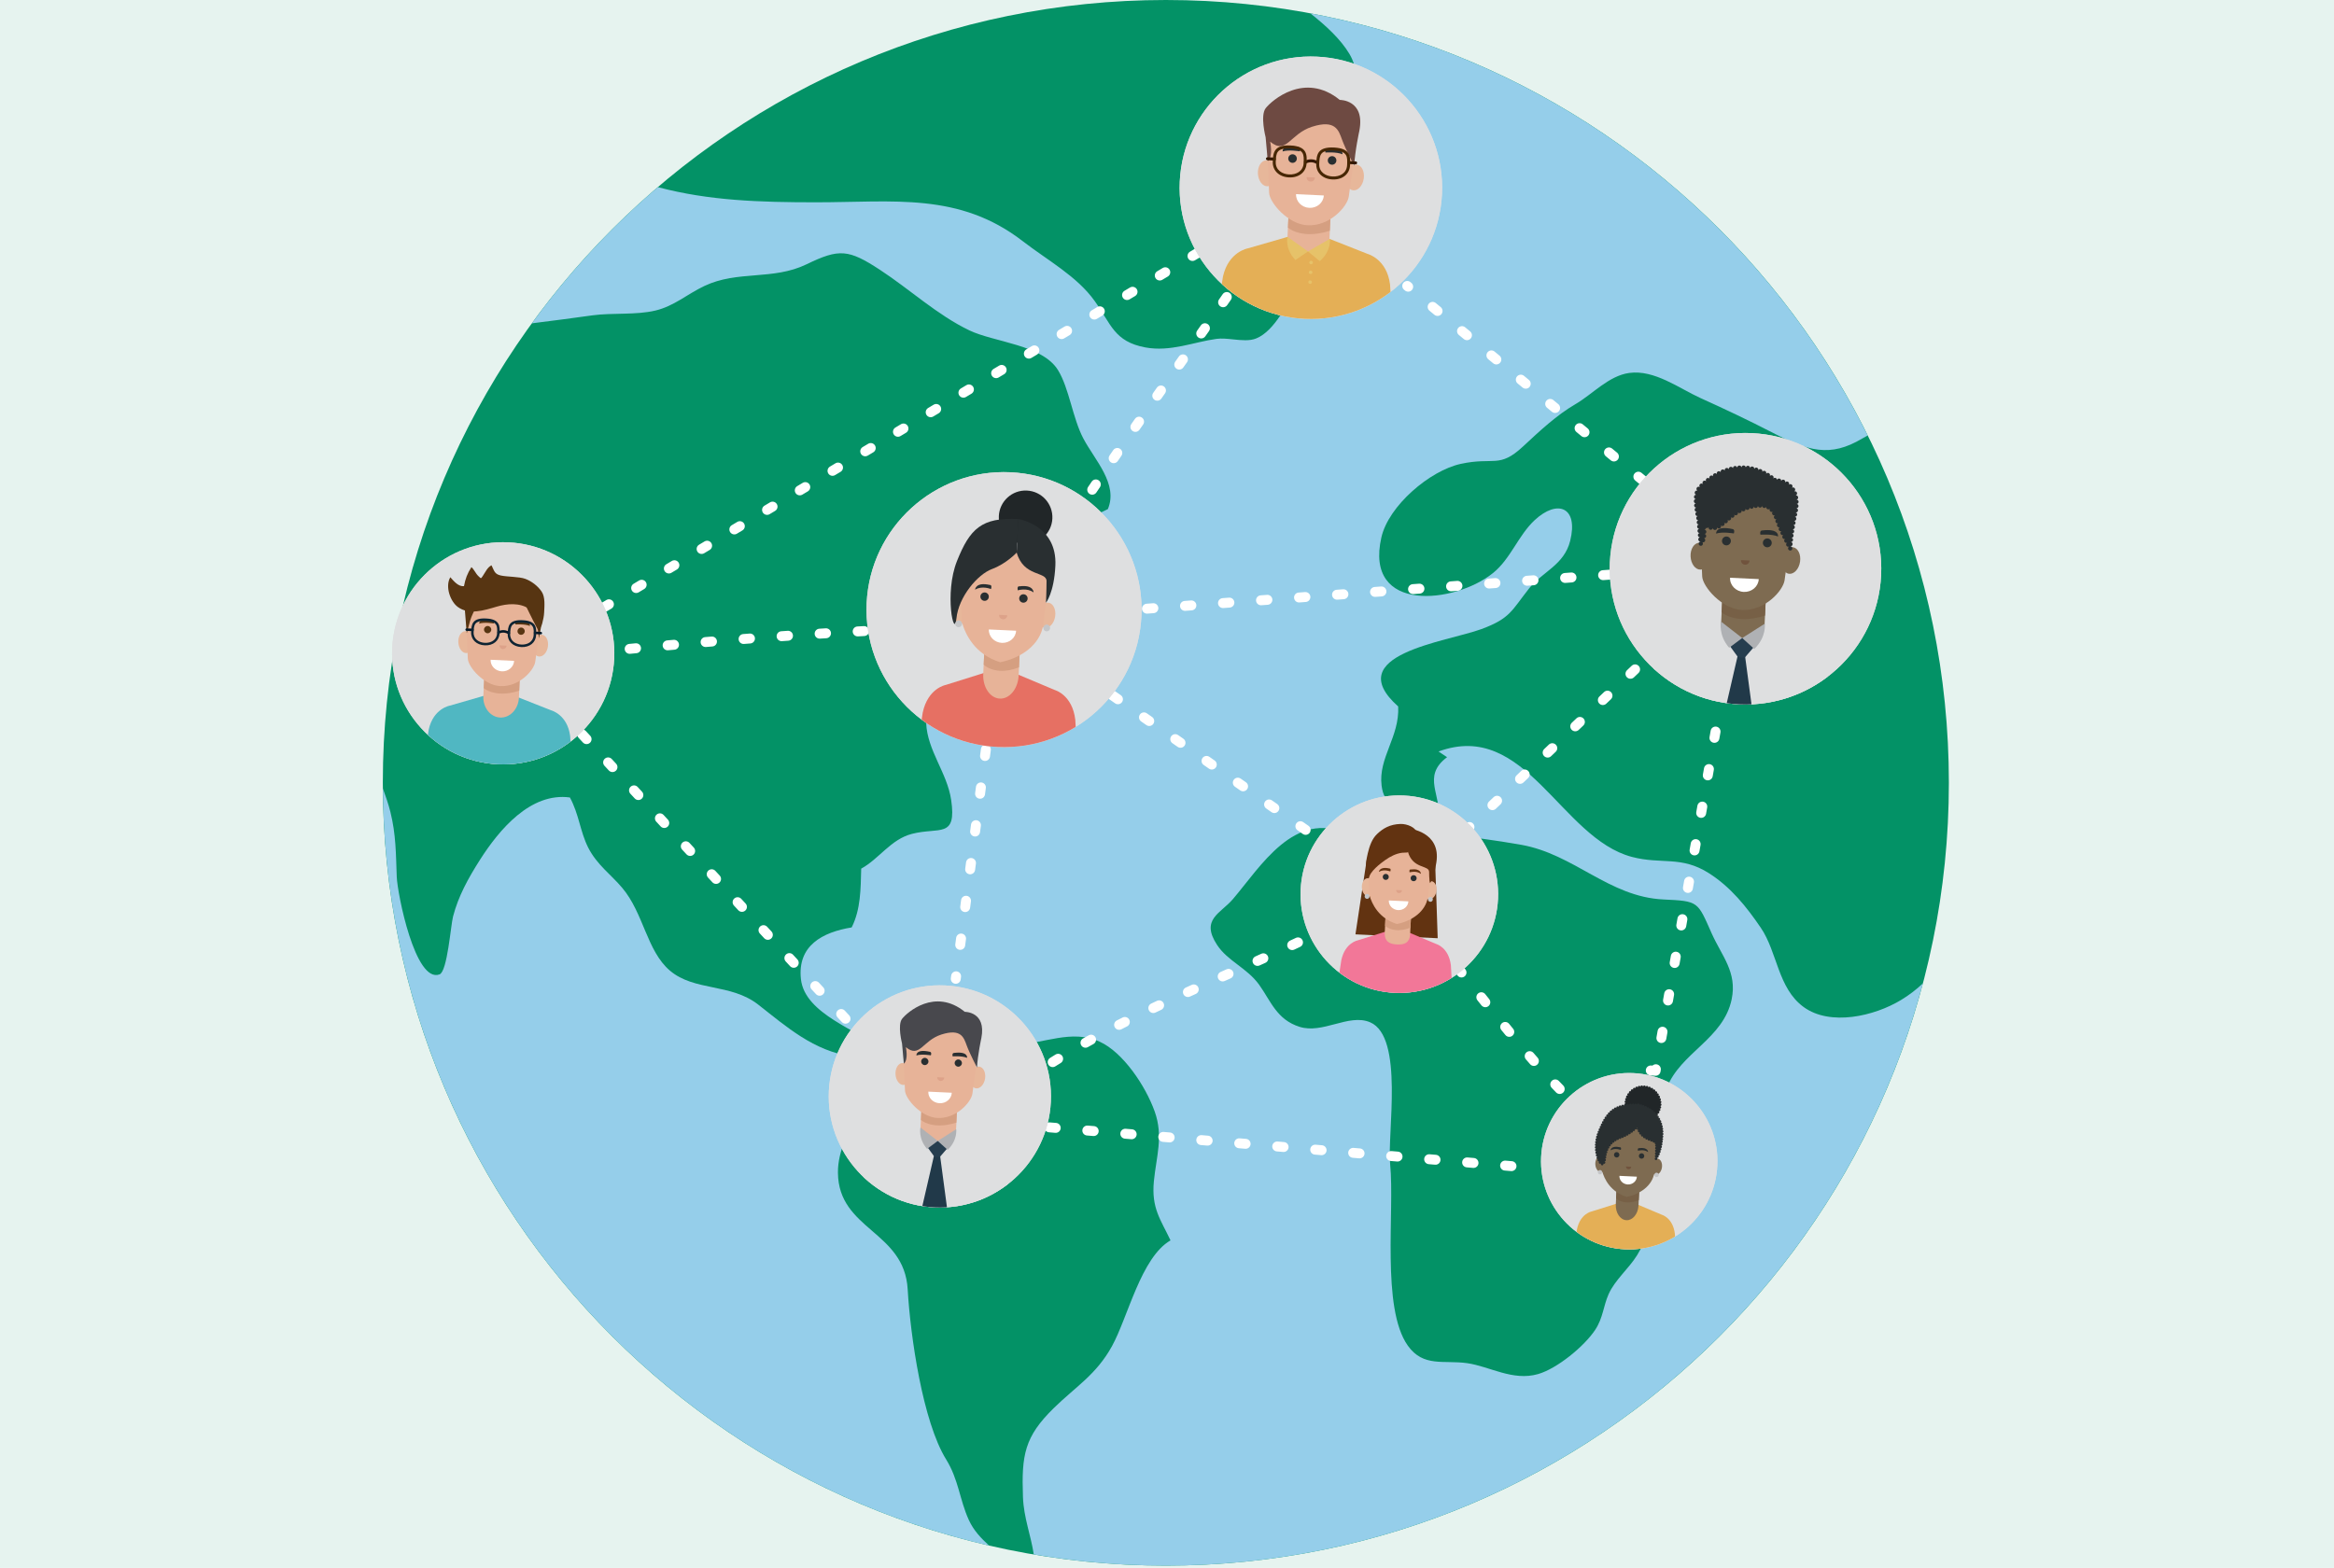 <?xml version="1.0" encoding="UTF-8" standalone="no"?><!DOCTYPE svg PUBLIC "-//W3C//DTD SVG 1.1//EN" "http://www.w3.org/Graphics/SVG/1.1/DTD/svg11.dtd"><svg width="100%" height="100%" viewBox="0 0 503 338" version="1.1" xmlns="http://www.w3.org/2000/svg" xmlns:xlink="http://www.w3.org/1999/xlink" xml:space="preserve" xmlns:serif="http://www.serif.com/" style="fill-rule:evenodd;clip-rule:evenodd;stroke-linejoin:round;stroke-miterlimit:2;"><rect x="-25.089" y="-2.679" width="537.946" height="350.701" style="fill:#e6f3ef;"/><path d="M420,168.748c0,93.202 -75.554,168.752 -168.748,168.752c-93.2,0 -168.752,-75.55 -168.752,-168.752c-0,-93.196 75.552,-168.748 168.752,-168.748c93.194,0 168.748,75.552 168.748,168.748Z" style="fill:#039266;fill-rule:nonzero;"/><path d="M208.774,327.627c-1.97,-4.333 -2.179,-8.669 -4.881,-13.032c-5.028,-8.13 -7.698,-26.531 -8.279,-36.656c-0.73,-12.642 -14.926,-12.763 -15.031,-25.15c-0.083,-9.82 10.299,-16.443 2.962,-25.043c-8.229,-1.233 -13.952,-6.331 -20.124,-11.166c-5.918,-4.644 -13.758,-2.853 -19.032,-7.329c-5.019,-4.26 -5.646,-12.345 -10.29,-17.852c-2.436,-2.894 -5.469,-4.983 -7.345,-8.697c-1.728,-3.422 -1.992,-7.247 -3.937,-10.79c-8.511,-1.151 -15.27,6.997 -19.375,13.431c-2.518,3.955 -4.662,7.819 -5.808,12.235c-0.496,1.917 -1.223,11.825 -2.897,12.467c-5.269,2.018 -9.104,-17.454 -9.235,-21.05c-0.188,-5.041 -0.162,-9.075 -1.363,-13.94c-0.428,-1.743 -1.033,-3.418 -1.623,-5.084c0.565,79.555 56.168,146.026 130.638,163.21c-1.71,-1.57 -3.317,-3.212 -4.38,-5.554Z" style="fill:#95ceea;fill-rule:nonzero;"/><path d="M373.197,215.397c-1.784,8.587 -10.988,11.475 -13.985,19.109c-1.672,4.268 -1.058,12.343 -2.007,16.905c-1.447,6.962 -0.357,12.63 -4.386,19.167c-1.795,2.907 -4.803,5.348 -6.162,8.439c-1.131,2.574 -1.183,5.088 -2.868,7.645c-2.368,3.588 -8.233,8.382 -12.332,9.554c-5.444,1.563 -10.429,-1.67 -15.275,-2.355c-5.008,-0.713 -9.437,0.942 -12.789,-3.787c-5.753,-8.116 -2.803,-29.002 -3.802,-39.093c-0.657,-6.627 3.042,-27.424 -4.298,-30.597c-2.346,-1.013 -4.98,-0.303 -7.67,0.408c-2.525,0.668 -5.097,1.333 -7.525,0.573c-4.953,-1.548 -6.235,-5.577 -8.727,-9.064c-2.613,-3.641 -6.799,-5.116 -9.081,-8.607c-3.62,-5.536 0.747,-6.734 3.439,-9.899c5.962,-6.999 13.25,-19.311 24.659,-14.006l-0.616,-1.226c0.596,0.005 1.195,-0.006 1.796,-0.015c1.04,-0.017 2.079,-0.034 3.109,0.02c10.792,0.534 22.39,1.646 33.126,3.542c11.499,2.029 18.901,11.232 30.677,11.79c7.668,0.359 7.334,0.413 10.427,7.36c2.136,4.796 5.503,8.308 4.29,14.137Zm36.503,0.17c-5.767,3.49 -15.256,5.702 -20.999,1.517c-5.573,-4.064 -5.64,-11.799 -9.227,-17.078c-3.091,-4.547 -6.486,-8.781 -11.181,-11.767c-6,-3.823 -10.225,-1.833 -16.595,-3.512c-15.372,-4.049 -22.89,-29.638 -41.679,-22.727l1.84,1.228c-5.619,4.187 -0.949,8.332 -1.937,13.403c-0.788,0.052 -1.462,0.062 -2.252,-0.013c-0.238,-3.673 -2.359,-3.506 -4.588,-3.34c-2.34,0.176 -4.8,0.35 -5.333,-3.916c-0.745,-6.007 3.905,-10.528 3.573,-17.07c-12.6,-11.216 10.375,-13.899 17.911,-16.667c6.237,-2.29 6.526,-3.988 10.262,-8.726c2.853,-3.621 7.583,-5.064 8.892,-10.294c1.829,-7.313 -2.748,-9.056 -7.679,-4.448c-3.493,3.261 -5.153,8.295 -8.901,11.335c-8.24,6.688 -27.862,8.827 -24.103,-7.651c1.552,-6.814 10.434,-14.392 17.106,-15.841c7.188,-1.56 8.249,1.071 13.457,-3.788c3.557,-3.32 7.301,-6.79 11.198,-9.05c3.761,-2.182 7.211,-6.15 11.651,-6.763c5.449,-0.749 10.782,3.341 15.335,5.404c5.314,2.401 10.352,4.782 15.34,7.358c7.872,4.063 12.569,5.566 19.609,1.331c0.386,-0.232 0.749,-0.421 1.112,-0.607c-23.162,-46.71 -67.311,-81.155 -120.124,-91.01c3.457,2.717 6.559,5.626 8.423,8.742c3.731,6.25 -0.423,14.29 -0.423,21.687c-0,4.166 2.142,14.907 0.639,18.326c-1.477,3.377 -8.621,6.569 -11.206,10.196c-2.415,3.389 -4.998,9.46 -9.094,11.132c-1.411,0.576 -3.191,0.392 -4.949,0.209c-1.264,-0.132 -2.516,-0.265 -3.609,-0.114c-4.927,0.678 -9.92,2.85 -15.337,1.843c-6.72,-1.255 -7.364,-5.012 -10.902,-9.984c-3.827,-5.374 -10.137,-8.76 -15.488,-12.899c-13.73,-10.608 -27.794,-8.402 -44.584,-8.402c-12.12,-0 -23.111,-0.341 -34.084,-3.271c-10.167,8.671 -19.286,18.53 -27.151,29.362c4.346,-0.525 8.69,-1.128 13.068,-1.723c4.326,-0.584 9.328,-0.032 13.529,-1.027c4.066,-0.966 6.762,-3.484 10.562,-5.293c7.192,-3.432 14.785,-1.161 22.058,-4.692c7.009,-3.403 9.011,-3.245 15.796,1.198c6.456,4.223 12.327,9.72 19.255,13.049c5.347,2.569 15.724,3.079 19.108,8.556c2.429,3.926 3.146,10.356 5.478,14.769c2.459,4.651 7.563,9.812 5.276,15.216c-7.691,3.65 -14.346,7.421 -22.724,10.397c-4.042,1.436 -10.529,3.049 -13.392,6.899c-3.664,4.941 -0.744,10.651 -0.571,15.965c0.172,5.237 -2.67,7.723 -2.464,12.848c0.234,5.921 4.518,10.709 5.382,16.568c1.235,8.411 -2.538,5.809 -8.449,7.327c-4.567,1.172 -7.054,5.376 -10.936,7.497c-0.116,4.373 -0.091,8.75 -2.054,12.671c-6.284,1.03 -11.722,3.901 -10.936,11.146c0.818,7.553 12.387,11.033 17.822,15.303c1.912,1.503 1.185,3.092 5.489,2.536c2.245,-0.292 4.651,-2.478 6.734,-3.131c3.663,-1.146 7.276,-0.946 10.963,-0.745c1.691,0.093 3.399,0.185 5.134,0.146c6.273,-0.135 12.141,-3.417 18.298,-0.596c4.942,2.265 9.809,9.429 11.808,15.045c1.9,5.341 0.334,9.714 -0.183,14.998c-0.569,5.852 1.469,8.272 3.585,12.761c-6.369,3.68 -9.173,16.567 -12.63,22.834c-3.404,6.148 -7.749,8.643 -12.548,13.34c-6.282,6.158 -6.953,10.086 -6.621,19.157c0.156,4.431 1.714,8.253 2.33,12.379c9.252,1.569 18.756,2.4 28.462,2.4c78.247,0 144.055,-53.262 163.147,-125.514c-1.352,1.29 -2.907,2.494 -4.699,3.581Z" style="fill:#95ceea;fill-rule:nonzero;"/><path d="M226.052,244.092l1.377,0.116c0.59,0.049 1.108,-0.389 1.157,-0.979c0.05,-0.588 -0.388,-1.108 -0.978,-1.157l-1.377,-0.114c-0.589,-0.049 -1.107,0.386 -1.157,0.977c-0.049,0.59 0.389,1.108 0.978,1.157Zm8.185,0.687l1.377,0.116c0.59,0.049 1.108,-0.389 1.157,-0.979c0.05,-0.588 -0.388,-1.106 -0.977,-1.157l-1.378,-0.114c-0.589,-0.049 -1.107,0.386 -1.156,0.977c-0.05,0.59 0.388,1.108 0.977,1.157Zm8.185,0.687l1.377,0.116c0.59,0.049 1.107,-0.389 1.157,-0.979c0.049,-0.588 -0.389,-1.106 -0.977,-1.155l-1.378,-0.116c-0.589,-0.049 -1.106,0.389 -1.155,0.977c-0.05,0.59 0.386,1.108 0.976,1.157Zm8.186,0.687l1.377,0.116c0.59,0.049 1.107,-0.389 1.157,-0.979c0.049,-0.588 -0.389,-1.106 -0.977,-1.155l-1.378,-0.116c-0.589,-0.049 -1.108,0.389 -1.158,0.977c-0.049,0.59 0.389,1.108 0.979,1.157Zm8.184,0.687l1.379,0.116c0.588,0.049 1.107,-0.389 1.157,-0.977c0.049,-0.59 -0.389,-1.108 -0.979,-1.157l-1.376,-0.116c-0.591,-0.049 -1.108,0.389 -1.158,0.977c-0.049,0.59 0.389,1.108 0.977,1.157Zm8.186,0.687l1.376,0.116c0.591,0.049 1.108,-0.389 1.158,-0.977c0.049,-0.59 -0.389,-1.108 -0.977,-1.157l-1.379,-0.116c-0.588,-0.049 -1.105,0.389 -1.157,0.977c-0.049,0.59 0.389,1.108 0.979,1.157Zm8.186,0.687l1.376,0.116c0.591,0.049 1.108,-0.389 1.158,-0.977c0.049,-0.59 -0.389,-1.108 -0.977,-1.157l-1.379,-0.116c-0.59,-0.049 -1.107,0.389 -1.157,0.977c-0.049,0.59 0.389,1.108 0.979,1.157Zm8.184,0.687l1.378,0.116c0.589,0.049 1.106,-0.389 1.158,-0.977c0.049,-0.59 -0.389,-1.108 -0.979,-1.157l-1.377,-0.116c-0.59,-0.049 -1.107,0.389 -1.157,0.977c-0.049,0.59 0.389,1.108 0.977,1.157Zm8.186,0.687l1.376,0.116c0.591,0.049 1.108,-0.389 1.157,-0.977c0.05,-0.59 -0.388,-1.108 -0.976,-1.157l-1.379,-0.116c-0.588,-0.049 -1.107,0.389 -1.157,0.979c-0.049,0.588 0.389,1.106 0.979,1.155Zm8.184,0.689l1.378,0.114c0.589,0.049 1.108,-0.387 1.157,-0.977c0.05,-0.59 -0.388,-1.108 -0.979,-1.157l-1.376,-0.116c-0.59,-0.049 -1.107,0.389 -1.157,0.979c-0.049,0.588 0.389,1.106 0.977,1.157Zm8.186,0.687l1.378,0.114c0.589,0.049 1.106,-0.387 1.155,-0.977c0.052,-0.59 -0.386,-1.108 -0.977,-1.157l-1.376,-0.116c-0.59,-0.049 -1.107,0.389 -1.157,0.979c-0.049,0.588 0.389,1.108 0.977,1.157Zm8.186,0.687l1.376,0.116c0.591,0.049 1.108,-0.389 1.157,-0.979c0.05,-0.588 -0.388,-1.108 -0.977,-1.157l-1.378,-0.116c-0.588,-0.049 -1.108,0.389 -1.157,0.979c-0.049,0.588 0.389,1.108 0.979,1.157Zm8.184,0.687l1.378,0.116c0.588,0.049 1.108,-0.389 1.157,-0.979c0.05,-0.588 -0.388,-1.108 -0.979,-1.157l-1.376,-0.116c-0.59,-0.049 -1.108,0.389 -1.157,0.979c-0.049,0.588 0.389,1.108 0.977,1.157Zm31.434,-20.507c0.324,0.015 0.653,0.041 0.988,0.073c0.554,0.05 1.058,-0.333 1.155,-0.88l0.058,-0.339c0.103,-0.582 -0.286,-1.138 -0.868,-1.241c-0.581,-0.103 -1.137,0.285 -1.24,0.869l-0.061,0.337l1.055,0.187l0.098,-1.067c-0.352,-0.032 -0.71,-0.062 -1.084,-0.079c-0.59,-0.028 -1.093,0.427 -1.121,1.017c-0.027,0.591 0.428,1.093 1.02,1.123Zm3.39,-7.872l0.241,-1.361c0.103,-0.584 -0.286,-1.138 -0.868,-1.241c-0.584,-0.103 -1.138,0.285 -1.241,0.867l-0.24,1.361c-0.103,0.582 0.285,1.138 0.867,1.241c0.582,0.103 1.138,-0.285 1.241,-0.867Zm1.43,-8.09l0.24,-1.361c0.103,-0.582 -0.285,-1.138 -0.867,-1.241c-0.584,-0.103 -1.14,0.286 -1.243,0.868l-0.24,1.361c-0.103,0.584 0.287,1.14 0.869,1.241c0.582,0.103 1.138,-0.286 1.241,-0.868Zm1.43,-8.089l0.24,-1.361c0.103,-0.582 -0.285,-1.138 -0.869,-1.241c-0.582,-0.103 -1.138,0.285 -1.241,0.869l-0.241,1.362c-0.103,0.581 0.286,1.137 0.87,1.24c0.582,0.103 1.138,-0.285 1.241,-0.869Zm1.43,-8.087l0.24,-1.361c0.103,-0.584 -0.288,-1.138 -0.869,-1.241c-0.582,-0.103 -1.138,0.285 -1.241,0.867l-0.241,1.361c-0.103,0.582 0.286,1.138 0.87,1.241c0.581,0.103 1.138,-0.286 1.241,-0.867Zm1.427,-8.09l0.241,-1.361c0.103,-0.582 -0.286,-1.138 -0.868,-1.241c-0.581,-0.103 -1.137,0.286 -1.241,0.868l-0.24,1.361c-0.103,0.584 0.286,1.14 0.867,1.241c0.584,0.103 1.138,-0.286 1.241,-0.868Zm1.43,-8.089l0.24,-1.361c0.104,-0.582 -0.285,-1.138 -0.867,-1.241c-0.584,-0.103 -1.138,0.285 -1.241,0.869l-0.24,1.361c-0.103,0.582 0.285,1.138 0.867,1.241c0.582,0.103 1.138,-0.285 1.241,-0.869Zm1.43,-8.087l0.24,-1.361c0.103,-0.584 -0.285,-1.138 -0.867,-1.241c-0.584,-0.103 -1.14,0.285 -1.241,0.867l-0.24,1.361c-0.103,0.582 0.285,1.138 0.867,1.241c0.582,0.103 1.138,-0.286 1.241,-0.867Zm1.43,-8.09l0.24,-1.361c0.103,-0.582 -0.285,-1.138 -0.869,-1.241c-0.582,-0.103 -1.138,0.286 -1.241,0.868l-0.241,1.361c-0.103,0.584 0.286,1.14 0.87,1.241c0.582,0.103 1.138,-0.286 1.241,-0.868Zm1.429,-8.089l0.241,-1.361c0.103,-0.582 -0.286,-1.138 -0.87,-1.241c-0.581,-0.103 -1.137,0.285 -1.24,0.869l-0.241,1.361c-0.103,0.582 0.286,1.138 0.87,1.241c0.581,0.103 1.137,-0.285 1.24,-0.869Zm-15.702,-56.437l-1.065,-0.879c-0.457,-0.377 -1.131,-0.312 -1.509,0.144c-0.375,0.456 -0.311,1.131 0.146,1.507l1.065,0.88c0.457,0.377 1.131,0.313 1.507,-0.144c0.378,-0.456 0.314,-1.131 -0.144,-1.508Zm-6.333,-5.229l-1.067,-0.88c-0.455,-0.376 -1.131,-0.312 -1.507,0.144c-0.376,0.457 -0.311,1.132 0.144,1.508l1.067,0.88c0.455,0.377 1.129,0.312 1.507,-0.144c0.376,-0.456 0.311,-1.131 -0.144,-1.508Zm-6.335,-5.229l-1.065,-0.88c-0.457,-0.377 -1.132,-0.312 -1.507,0.144c-0.378,0.456 -0.314,1.131 0.144,1.508l1.064,0.88c0.458,0.376 1.132,0.312 1.507,-0.144c0.378,-0.457 0.314,-1.132 -0.143,-1.508Zm-6.334,-5.23l-1.067,-0.88c-0.455,-0.376 -1.131,-0.312 -1.507,0.145c-0.375,0.456 -0.311,1.131 0.144,1.507l1.067,0.88c0.455,0.377 1.129,0.312 1.507,-0.144c0.376,-0.456 0.312,-1.131 -0.144,-1.508Zm-6.335,-5.229l-1.065,-0.88c-0.457,-0.376 -1.131,-0.312 -1.507,0.144c-0.378,0.456 -0.313,1.131 0.144,1.508l1.065,0.88c0.457,0.376 1.131,0.312 1.507,-0.144c0.378,-0.456 0.313,-1.132 -0.144,-1.508Zm-6.333,-5.229l-1.067,-0.88c-0.455,-0.377 -1.132,-0.312 -1.507,0.144c-0.376,0.456 -0.312,1.131 0.143,1.508l1.067,0.879c0.456,0.377 1.13,0.313 1.508,-0.144c0.375,-0.456 0.311,-1.131 -0.144,-1.507Zm-6.336,-5.23l-1.065,-0.88c-0.457,-0.376 -1.131,-0.312 -1.507,0.144c-0.377,0.457 -0.313,1.132 0.144,1.508l1.065,0.88c0.457,0.377 1.131,0.312 1.507,-0.144c0.378,-0.456 0.314,-1.131 -0.144,-1.508Zm-6.333,-5.229l-1.067,-0.88c-0.455,-0.377 -1.129,-0.312 -1.507,0.144c-0.376,0.456 -0.311,1.131 0.144,1.508l1.067,0.88c0.455,0.376 1.129,0.312 1.507,-0.144c0.376,-0.457 0.311,-1.132 -0.144,-1.508Zm-6.335,-5.23l-0.2,-0.165c-0.455,-0.377 -1.131,-0.312 -1.507,0.144c-0.378,0.456 -0.314,1.131 0.144,1.508l0.199,0.165c0.458,0.377 1.132,0.312 1.508,-0.144c0.377,-0.456 0.313,-1.131 -0.144,-1.508Zm-46.525,-7.422l-1.185,0.708c-0.509,0.303 -0.674,0.961 -0.372,1.469c0.303,0.508 0.962,0.674 1.469,0.37l1.187,-0.708c0.507,-0.303 0.674,-0.961 0.372,-1.469c-0.305,-0.508 -0.962,-0.673 -1.471,-0.37Zm-7.053,4.21l-1.187,0.709c-0.506,0.303 -0.672,0.96 -0.369,1.468c0.303,0.508 0.96,0.674 1.468,0.371l1.188,-0.708c0.506,-0.304 0.674,-0.961 0.369,-1.469c-0.303,-0.508 -0.96,-0.674 -1.469,-0.371Zm-7.052,4.211l-1.187,0.708c-0.507,0.303 -0.674,0.961 -0.369,1.469c0.302,0.508 0.959,0.674 1.468,0.37l1.187,-0.708c0.507,-0.303 0.672,-0.961 0.369,-1.469c-0.302,-0.508 -0.959,-0.673 -1.468,-0.37Zm-7.053,4.21l-1.186,0.709c-0.508,0.303 -0.674,0.96 -0.371,1.468c0.303,0.508 0.961,0.674 1.469,0.371l1.187,-0.708c0.507,-0.304 0.673,-0.961 0.37,-1.469c-0.303,-0.508 -0.961,-0.674 -1.469,-0.371Zm-7.053,4.211l-1.186,0.708c-0.508,0.303 -0.674,0.961 -0.371,1.469c0.304,0.508 0.961,0.674 1.469,0.37l1.187,-0.708c0.508,-0.303 0.673,-0.961 0.37,-1.469c-0.303,-0.508 -0.961,-0.674 -1.469,-0.37Zm-7.052,4.21l-1.187,0.709c-0.508,0.303 -0.674,0.96 -0.371,1.468c0.304,0.508 0.961,0.674 1.469,0.371l1.187,-0.709c0.508,-0.303 0.674,-0.96 0.37,-1.468c-0.303,-0.508 -0.96,-0.674 -1.468,-0.371Zm-7.053,4.211l-1.187,0.708c-0.508,0.303 -0.674,0.961 -0.37,1.469c0.303,0.507 0.961,0.673 1.468,0.37l1.187,-0.708c0.508,-0.303 0.674,-0.961 0.371,-1.469c-0.304,-0.508 -0.961,-0.674 -1.469,-0.37Zm-7.053,4.21l-1.187,0.709c-0.507,0.303 -0.673,0.96 -0.37,1.468c0.303,0.508 0.961,0.674 1.469,0.371l1.186,-0.709c0.508,-0.303 0.674,-0.96 0.371,-1.468c-0.303,-0.508 -0.961,-0.674 -1.469,-0.371Zm-7.053,4.21l-1.186,0.709c-0.508,0.303 -0.674,0.961 -0.371,1.469c0.303,0.508 0.961,0.673 1.469,0.37l1.187,-0.708c0.507,-0.303 0.673,-0.961 0.37,-1.469c-0.303,-0.508 -0.961,-0.674 -1.469,-0.371Zm-7.053,4.211l-1.186,0.708c-0.508,0.304 -0.674,0.961 -0.371,1.469c0.304,0.508 0.961,0.674 1.469,0.371l1.187,-0.709c0.508,-0.303 0.674,-0.96 0.37,-1.468c-0.303,-0.508 -0.961,-0.674 -1.469,-0.371Zm-7.052,4.211l-1.187,0.708c-0.508,0.303 -0.674,0.961 -0.371,1.468c0.304,0.508 0.961,0.674 1.469,0.371l1.187,-0.708c0.508,-0.303 0.674,-0.961 0.37,-1.469c-0.303,-0.508 -0.96,-0.674 -1.468,-0.37Zm-7.053,4.21l-1.187,0.708c-0.508,0.304 -0.674,0.961 -0.37,1.469c0.303,0.508 0.961,0.674 1.468,0.371l1.187,-0.709c0.508,-0.303 0.674,-0.961 0.371,-1.468c-0.304,-0.508 -0.961,-0.674 -1.469,-0.371Zm-7.053,4.21l-1.186,0.709c-0.508,0.303 -0.674,0.961 -0.371,1.469c0.303,0.507 0.961,0.673 1.469,0.37l1.186,-0.708c0.508,-0.304 0.674,-0.961 0.371,-1.469c-0.303,-0.508 -0.961,-0.674 -1.469,-0.371Zm-7.053,4.211l-1.186,0.708c-0.508,0.303 -0.674,0.961 -0.371,1.469c0.303,0.508 0.961,0.674 1.469,0.371l1.187,-0.709c0.507,-0.303 0.673,-0.961 0.37,-1.468c-0.303,-0.508 -0.961,-0.675 -1.469,-0.371Zm-7.052,4.21l-1.187,0.709c-0.508,0.303 -0.674,0.96 -0.371,1.468c0.304,0.508 0.961,0.674 1.469,0.371l1.187,-0.708c0.508,-0.303 0.674,-0.961 0.37,-1.469c-0.303,-0.508 -0.961,-0.674 -1.468,-0.371Zm-7.053,4.211l-1.187,0.708c-0.508,0.304 -0.674,0.961 -0.37,1.469c0.303,0.508 0.96,0.674 1.468,0.371l1.187,-0.709c0.508,-0.303 0.674,-0.961 0.371,-1.469c-0.304,-0.507 -0.961,-0.673 -1.469,-0.37Zm-7.053,4.21l-1.187,0.709c-0.508,0.303 -0.674,0.961 -0.37,1.468c0.303,0.508 0.961,0.674 1.469,0.371l1.186,-0.708c0.508,-0.304 0.674,-0.961 0.371,-1.469c-0.304,-0.508 -0.961,-0.674 -1.469,-0.371Zm-7.053,4.211l-1.186,0.708c-0.508,0.303 -0.674,0.961 -0.371,1.469c0.303,0.508 0.961,0.674 1.469,0.37l1.186,-0.708c0.508,-0.303 0.674,-0.961 0.371,-1.469c-0.303,-0.508 -0.961,-0.673 -1.469,-0.37Zm-7.053,4.21l-0.865,0.517c-0.508,0.303 -0.674,0.961 -0.371,1.468c0.304,0.509 0.961,0.674 1.469,0.371l0.866,-0.516c0.507,-0.304 0.673,-0.961 0.37,-1.469c-0.303,-0.508 -0.961,-0.674 -1.469,-0.371Zm-5.992,29.702l0.939,1.015c0.402,0.434 1.08,0.46 1.514,0.058c0.434,-0.401 0.46,-1.08 0.058,-1.513l-0.939,-1.014c-0.402,-0.435 -1.079,-0.461 -1.514,-0.06c-0.434,0.404 -0.46,1.08 -0.058,1.514Zm5.581,6.028l0.939,1.014c0.402,0.433 1.079,0.459 1.513,0.058c0.435,-0.402 0.461,-1.08 0.059,-1.514l-0.939,-1.013c-0.402,-0.434 -1.08,-0.46 -1.514,-0.058c-0.434,0.401 -0.46,1.08 -0.058,1.513Zm5.581,6.027l0.939,1.013c0.402,0.436 1.079,0.461 1.513,0.06c0.434,-0.404 0.46,-1.08 0.058,-1.514l-0.938,-1.015c-0.402,-0.434 -1.08,-0.459 -1.514,-0.058c-0.434,0.401 -0.46,1.08 -0.058,1.514Zm5.58,6.028l0.939,1.013c0.402,0.434 1.08,0.46 1.514,0.058c0.434,-0.401 0.46,-1.08 0.058,-1.513l-0.939,-1.014c-0.402,-0.435 -1.079,-0.461 -1.513,-0.058c-0.435,0.402 -0.46,1.078 -0.059,1.514Zm5.581,6.026l0.939,1.014c0.402,0.433 1.08,0.461 1.514,0.057c0.434,-0.401 0.46,-1.077 0.058,-1.513l-0.939,-1.013c-0.402,-0.434 -1.08,-0.46 -1.514,-0.058c-0.434,0.401 -0.46,1.08 -0.058,1.513Zm5.581,6.026l0.939,1.016c0.402,0.434 1.079,0.459 1.513,0.058c0.434,-0.402 0.461,-1.08 0.059,-1.514l-0.939,-1.015c-0.402,-0.434 -1.08,-0.46 -1.514,-0.058c-0.434,0.401 -0.46,1.08 -0.058,1.513Zm5.581,6.029l0.939,1.013c0.401,0.434 1.079,0.46 1.513,0.058c0.434,-0.401 0.46,-1.08 0.058,-1.513l-0.939,-1.014c-0.401,-0.433 -1.079,-0.461 -1.513,-0.058c-0.434,0.402 -0.46,1.08 -0.058,1.514Zm5.58,6.026l0.939,1.013c0.402,0.436 1.08,0.462 1.514,0.058c0.434,-0.401 0.46,-1.077 0.058,-1.513l-0.939,-1.013c-0.402,-0.434 -1.079,-0.46 -1.514,-0.058c-0.434,0.401 -0.46,1.079 -0.058,1.513Zm5.581,6.026l0.939,1.016c0.402,0.434 1.08,0.459 1.514,0.058c0.434,-0.402 0.46,-1.08 0.058,-1.514l-0.939,-1.013c-0.402,-0.436 -1.08,-0.462 -1.514,-0.06c-0.434,0.403 -0.46,1.08 -0.058,1.513Zm5.581,6.029l0.939,1.013c0.402,0.434 1.079,0.46 1.513,0.058c0.435,-0.401 0.461,-1.08 0.059,-1.513l-0.939,-1.014c-0.402,-0.433 -1.08,-0.459 -1.514,-0.058c-0.434,0.402 -0.46,1.08 -0.058,1.514Zm5.581,6.026l0.938,1.013c0.402,0.436 1.08,0.462 1.514,0.06c0.434,-0.403 0.46,-1.079 0.058,-1.513l-0.939,-1.016c-0.402,-0.433 -1.079,-0.459 -1.513,-0.058c-0.434,0.402 -0.46,1.08 -0.058,1.514Z" style="fill:#fff;fill-rule:nonzero;"/><path d="M239.185,150.829l1.133,0.789c0.486,0.338 1.153,0.218 1.49,-0.267c0.34,-0.486 0.219,-1.153 -0.266,-1.491l-1.133,-0.79c-0.486,-0.338 -1.153,-0.218 -1.492,0.267c-0.337,0.486 -0.219,1.153 0.268,1.492Zm6.741,4.692l1.134,0.79c0.485,0.337 1.153,0.219 1.492,-0.266c0.337,-0.487 0.217,-1.154 -0.269,-1.492l-1.133,-0.79c-0.485,-0.338 -1.153,-0.218 -1.492,0.267c-0.338,0.486 -0.217,1.153 0.268,1.491Zm6.741,4.693l1.134,0.79c0.485,0.337 1.153,0.219 1.492,-0.266c0.337,-0.488 0.217,-1.155 -0.268,-1.492l-1.134,-0.79c-0.485,-0.337 -1.153,-0.217 -1.492,0.268c-0.337,0.485 -0.217,1.153 0.268,1.49Zm6.741,4.693l1.134,0.79c0.485,0.337 1.153,0.219 1.492,-0.266c0.337,-0.488 0.217,-1.155 -0.268,-1.492l-1.134,-0.79c-0.485,-0.337 -1.153,-0.217 -1.492,0.268c-0.337,0.485 -0.217,1.153 0.268,1.49Zm6.742,4.693l1.133,0.79c0.485,0.337 1.153,0.219 1.492,-0.266c0.337,-0.487 0.219,-1.155 -0.268,-1.492l-1.134,-0.79c-0.485,-0.337 -1.153,-0.217 -1.49,0.268c-0.339,0.485 -0.219,1.153 0.267,1.49Zm6.741,4.693l1.133,0.79c0.488,0.337 1.153,0.219 1.492,-0.268c0.337,-0.485 0.219,-1.153 -0.268,-1.49l-1.134,-0.79c-0.485,-0.337 -1.152,-0.219 -1.489,0.268c-0.34,0.485 -0.219,1.153 0.266,1.49Zm6.741,4.693l1.133,0.79c0.488,0.337 1.155,0.219 1.493,-0.268c0.337,-0.485 0.218,-1.153 -0.267,-1.49l-1.135,-0.79c-0.486,-0.337 -1.153,-0.219 -1.49,0.268c-0.34,0.485 -0.219,1.153 0.266,1.49Z" style="fill:#fff;fill-rule:nonzero;"/><path d="M346.786,122.818l-1.378,0.101c-0.591,0.043 -1.033,0.557 -0.99,1.147c0.043,0.59 0.556,1.033 1.146,0.989l1.379,-0.101c0.59,-0.043 1.032,-0.557 0.989,-1.147c-0.043,-0.59 -0.556,-1.033 -1.146,-0.989Zm-8.193,0.602l-1.378,0.101c-0.59,0.043 -1.033,0.557 -0.99,1.147c0.043,0.59 0.559,1.033 1.147,0.99l1.378,-0.102c0.591,-0.043 1.035,-0.557 0.99,-1.146c-0.043,-0.59 -0.556,-1.033 -1.147,-0.99Zm-8.192,0.602l-1.378,0.101c-0.589,0.044 -1.033,0.557 -0.99,1.147c0.045,0.59 0.558,1.033 1.149,0.99l1.378,-0.102c0.588,-0.043 1.033,-0.556 0.99,-1.146c-0.046,-0.59 -0.559,-1.033 -1.149,-0.99Zm-8.19,0.602l-1.379,0.101c-0.59,0.044 -1.032,0.557 -0.989,1.147c0.043,0.59 0.556,1.033 1.146,0.99l1.378,-0.102c0.591,-0.043 1.033,-0.556 0.99,-1.146c-0.043,-0.59 -0.558,-1.033 -1.146,-0.99Zm-8.193,0.602l-1.378,0.101c-0.59,0.044 -1.033,0.557 -0.99,1.147c0.043,0.59 0.556,1.033 1.147,0.99l1.378,-0.102c0.59,-0.043 1.033,-0.556 0.99,-1.146c-0.043,-0.59 -0.556,-1.033 -1.147,-0.99Zm-8.192,0.602l-1.378,0.101c-0.591,0.044 -1.033,0.557 -0.99,1.147c0.043,0.59 0.558,1.033 1.146,0.99l1.379,-0.101c0.59,-0.044 1.032,-0.557 0.989,-1.147c-0.043,-0.59 -0.556,-1.033 -1.146,-0.99Zm-8.193,0.602l-1.378,0.102c-0.588,0.043 -1.033,0.556 -0.99,1.146c0.045,0.59 0.559,1.033 1.149,0.99l1.378,-0.101c0.588,-0.044 1.033,-0.557 0.99,-1.147c-0.045,-0.59 -0.558,-1.033 -1.149,-0.99Zm-8.19,0.602l-1.378,0.102c-0.591,0.043 -1.035,0.556 -0.99,1.146c0.043,0.59 0.556,1.033 1.147,0.99l1.378,-0.101c0.59,-0.044 1.032,-0.557 0.989,-1.147c-0.042,-0.59 -0.558,-1.033 -1.146,-0.99Zm-8.192,0.602l-1.379,0.102c-0.59,0.043 -1.032,0.556 -0.989,1.146c0.043,0.59 0.556,1.033 1.146,0.99l1.378,-0.101c0.591,-0.044 1.033,-0.557 0.99,-1.147c-0.043,-0.59 -0.556,-1.033 -1.146,-0.99Zm-8.193,0.602l-1.378,0.102c-0.59,0.043 -1.033,0.556 -0.99,1.146c0.043,0.59 0.556,1.033 1.147,0.99l1.378,-0.101c0.59,-0.044 1.033,-0.557 0.99,-1.147c-0.043,-0.59 -0.556,-1.033 -1.147,-0.99Zm-8.192,0.603l-1.379,0.101c-0.588,0.043 -1.032,0.557 -0.989,1.147c0.045,0.59 0.558,1.033 1.148,0.989l1.379,-0.101c0.588,-0.043 1.032,-0.557 0.989,-1.147c-0.045,-0.59 -0.558,-1.033 -1.148,-0.989Zm-8.191,0.602l-1.378,0.101c-0.59,0.043 -1.035,0.557 -0.99,1.147c0.043,0.589 0.557,1.033 1.147,0.989l1.378,-0.101c0.591,-0.043 1.033,-0.557 0.99,-1.147c-0.043,-0.59 -0.558,-1.033 -1.147,-0.989Zm-8.192,0.602l-1.378,0.101c-0.591,0.043 -1.033,0.557 -0.99,1.147c0.043,0.59 0.556,1.033 1.146,0.989l1.379,-0.101c0.59,-0.043 1.032,-0.557 0.989,-1.147c-0.043,-0.589 -0.556,-1.033 -1.146,-0.989Z" style="fill:#fff;fill-rule:nonzero;"/><path d="M316.425,180.008l1,-0.953c0.43,-0.408 0.445,-1.086 0.037,-1.514c-0.408,-0.429 -1.084,-0.446 -1.514,-0.038l-1,0.953c-0.43,0.408 -0.445,1.086 -0.037,1.516c0.408,0.427 1.085,0.444 1.514,0.036Zm5.949,-5.663l1,-0.954c0.43,-0.407 0.447,-1.086 0.039,-1.513c-0.408,-0.429 -1.086,-0.447 -1.516,-0.039l-1,0.953c-0.43,0.408 -0.445,1.087 -0.037,1.516c0.408,0.427 1.084,0.445 1.514,0.037Zm5.949,-5.664l1,-0.953c0.43,-0.408 0.447,-1.086 0.039,-1.514c-0.408,-0.429 -1.086,-0.446 -1.516,-0.038l-1,0.953c-0.427,0.408 -0.445,1.086 -0.037,1.514c0.408,0.429 1.087,0.446 1.514,0.038Zm5.949,-5.663l1,-0.953c0.43,-0.408 0.447,-1.087 0.039,-1.514c-0.408,-0.429 -1.086,-0.447 -1.516,-0.039l-1,0.954c-0.427,0.407 -0.445,1.086 -0.037,1.513c0.408,0.429 1.087,0.447 1.514,0.039Zm5.949,-5.664l1.002,-0.953c0.428,-0.408 0.445,-1.086 0.037,-1.515c-0.408,-0.428 -1.086,-0.445 -1.514,-0.037l-1.002,0.953c-0.428,0.408 -0.445,1.086 -0.037,1.514c0.408,0.429 1.087,0.446 1.514,0.038Zm5.949,-5.664l1.002,-0.953c0.428,-0.408 0.445,-1.086 0.037,-1.514c-0.408,-0.429 -1.087,-0.445 -1.514,-0.038l-1.002,0.953c-0.428,0.408 -0.445,1.086 -0.037,1.515c0.408,0.428 1.086,0.445 1.514,0.037Zm5.951,-5.664l1,-0.953c0.427,-0.408 0.445,-1.085 0.037,-1.514c-0.408,-0.428 -1.087,-0.445 -1.514,-0.037l-1,0.953c-0.43,0.408 -0.447,1.086 -0.039,1.514c0.408,0.428 1.086,0.445 1.516,0.037Z" style="fill:#fff;fill-rule:nonzero;"/><path d="M186.16,134.972c-0.461,0.025 -0.921,0.05 -1.382,0.076c-0.59,0.032 -1.043,0.538 -1.01,1.128c0.033,0.591 0.538,1.043 1.129,1.011c0.459,-0.026 0.919,-0.051 1.378,-0.076c0.591,-0.032 1.044,-0.536 1.012,-1.127c-0.032,-0.591 -0.537,-1.044 -1.127,-1.012Zm-8.209,0.475c-0.46,0.028 -0.92,0.057 -1.38,0.086c-0.591,0.037 -1.039,0.546 -1.002,1.136c0.037,0.59 0.546,1.039 1.136,1.002c0.459,-0.029 0.919,-0.058 1.378,-0.086c0.591,-0.036 1.04,-0.544 1.003,-1.135c-0.036,-0.59 -0.544,-1.039 -1.135,-1.003Zm-8.204,0.536c-0.46,0.031 -0.92,0.063 -1.38,0.096c-0.59,0.041 -1.035,0.553 -0.993,1.143c0.041,0.59 0.553,1.035 1.143,0.993c0.459,-0.032 0.918,-0.064 1.377,-0.095c0.59,-0.041 1.036,-0.552 0.995,-1.142c-0.041,-0.591 -0.552,-1.036 -1.142,-0.995Zm-8.2,0.594c-0.46,0.034 -0.919,0.07 -1.379,0.105c-0.59,0.045 -1.031,0.56 -0.986,1.15c0.046,0.59 0.561,1.031 1.15,0.986c0.459,-0.036 0.918,-0.071 1.377,-0.106c0.59,-0.044 1.032,-0.559 0.987,-1.149c-0.045,-0.589 -0.559,-1.031 -1.149,-0.986Zm-8.195,0.648c-0.46,0.038 -0.919,0.076 -1.379,0.115c-0.589,0.049 -1.027,0.567 -0.978,1.156c0.049,0.59 0.567,1.028 1.157,0.979c0.458,-0.039 0.917,-0.077 1.376,-0.115c0.589,-0.048 1.028,-0.566 0.979,-1.155c-0.048,-0.59 -0.566,-1.028 -1.155,-0.98Zm-8.191,0.702c-0.459,0.04 -0.918,0.081 -1.378,0.123c-0.589,0.053 -1.023,0.573 -0.971,1.162c0.053,0.589 0.574,1.024 1.163,0.971c0.458,-0.041 0.917,-0.082 1.375,-0.123c0.589,-0.052 1.025,-0.572 0.972,-1.161c-0.052,-0.589 -0.572,-1.025 -1.161,-0.972Zm-8.186,0.751c-0.459,0.043 -0.918,0.087 -1.377,0.131c-0.589,0.056 -1.02,0.579 -0.964,1.168c0.056,0.589 0.579,1.02 1.168,0.964c0.458,-0.044 0.917,-0.087 1.375,-0.131c0.589,-0.055 1.021,-0.578 0.965,-1.167c-0.055,-0.589 -0.578,-1.021 -1.167,-0.965Z" style="fill:#fff;fill-rule:nonzero;"/><path d="M263.507,63.413c-0.264,0.378 -0.526,0.756 -0.79,1.133c-0.339,0.485 -0.219,1.153 0.266,1.491c0.485,0.339 1.153,0.22 1.49,-0.265c0.264,-0.378 0.528,-0.756 0.792,-1.135c0.337,-0.485 0.217,-1.153 -0.268,-1.491c-0.485,-0.338 -1.153,-0.218 -1.49,0.267Zm-4.708,6.724c-0.267,0.377 -0.531,0.754 -0.797,1.13c-0.339,0.484 -0.223,1.152 0.26,1.492c0.483,0.341 1.151,0.225 1.492,-0.258c0.266,-0.377 0.53,-0.754 0.797,-1.131c0.339,-0.484 0.223,-1.152 -0.26,-1.492c-0.485,-0.341 -1.153,-0.224 -1.492,0.259Zm-4.734,6.711c-0.266,0.376 -0.533,0.753 -0.797,1.129c-0.341,0.483 -0.227,1.151 0.256,1.493c0.483,0.341 1.153,0.226 1.492,-0.257c0.266,-0.376 0.532,-0.753 0.799,-1.129c0.341,-0.483 0.225,-1.151 -0.258,-1.493c-0.483,-0.341 -1.151,-0.226 -1.492,0.257Zm-4.738,6.711c-0.266,0.377 -0.531,0.753 -0.797,1.13c-0.341,0.484 -0.225,1.152 0.258,1.492c0.485,0.341 1.153,0.225 1.494,-0.258c0.264,-0.377 0.53,-0.753 0.794,-1.13c0.342,-0.483 0.226,-1.151 -0.257,-1.492c-0.483,-0.341 -1.151,-0.225 -1.492,0.258Zm-4.726,6.724c-0.264,0.378 -0.528,0.756 -0.792,1.134c-0.337,0.485 -0.219,1.153 0.267,1.491c0.485,0.339 1.152,0.22 1.489,-0.265c0.264,-0.377 0.529,-0.755 0.793,-1.132c0.339,-0.485 0.221,-1.152 -0.264,-1.491c-0.486,-0.34 -1.154,-0.222 -1.493,0.263Zm-4.69,6.751c-0.262,0.38 -0.524,0.76 -0.784,1.14c-0.337,0.487 -0.213,1.154 0.275,1.489c0.487,0.335 1.155,0.212 1.49,-0.275c0.259,-0.379 0.521,-0.759 0.781,-1.137c0.337,-0.487 0.215,-1.154 -0.272,-1.49c-0.488,-0.336 -1.153,-0.213 -1.49,0.273Zm-4.639,6.792c-0.258,0.382 -0.516,0.764 -0.774,1.147c-0.33,0.491 -0.2,1.156 0.291,1.487c0.491,0.33 1.156,0.2 1.487,-0.291c0.256,-0.382 0.513,-0.763 0.771,-1.144c0.331,-0.49 0.203,-1.156 -0.288,-1.487c-0.49,-0.331 -1.156,-0.202 -1.487,0.288Z" style="fill:#fff;fill-rule:nonzero;"/><path d="M313.269,209.244c0.288,0.356 0.578,0.713 0.867,1.071c0.372,0.46 1.046,0.533 1.505,0.159c0.462,-0.371 0.533,-1.045 0.161,-1.505c-0.29,-0.358 -0.579,-0.717 -0.871,-1.075c-0.374,-0.46 -1.048,-0.531 -1.507,-0.157c-0.46,0.374 -0.529,1.048 -0.155,1.507Zm5.135,6.398c0.288,0.36 0.576,0.721 0.863,1.08c0.37,0.463 1.044,0.538 1.505,0.169c0.462,-0.369 0.537,-1.043 0.168,-1.505c-0.288,-0.36 -0.576,-0.721 -0.861,-1.08c-0.369,-0.463 -1.044,-0.538 -1.507,-0.169c-0.462,0.369 -0.537,1.043 -0.168,1.505Zm5.155,6.41c0.292,0.357 0.584,0.715 0.878,1.072c0.376,0.457 1.05,0.523 1.507,0.148c0.457,-0.376 0.524,-1.05 0.148,-1.507c-0.292,-0.355 -0.584,-0.711 -0.874,-1.067c-0.373,-0.458 -1.047,-0.526 -1.507,-0.153c-0.457,0.374 -0.526,1.048 -0.152,1.507Zm5.292,6.321c0.305,0.35 0.608,0.7 0.912,1.047c0.391,0.445 1.067,0.49 1.512,0.099c0.446,-0.388 0.489,-1.067 0.101,-1.511c-0.303,-0.344 -0.604,-0.689 -0.904,-1.037c-0.387,-0.447 -1.063,-0.496 -1.512,-0.11c-0.446,0.389 -0.495,1.065 -0.109,1.512Zm5.547,6.127c0.32,0.337 0.642,0.67 0.964,1.005c0.413,0.422 1.091,0.433 1.516,0.021c0.423,-0.412 0.434,-1.091 0.022,-1.516c-0.318,-0.328 -0.636,-0.657 -0.952,-0.987c-0.407,-0.43 -1.086,-0.445 -1.513,-0.037c-0.429,0.408 -0.444,1.087 -0.037,1.514Z" style="fill:#fff;fill-rule:nonzero;"/><path d="M227.432,229.873c0.388,-0.242 0.776,-0.483 1.166,-0.721c0.504,-0.309 0.662,-0.968 0.353,-1.473c-0.31,-0.504 -0.969,-0.663 -1.474,-0.354c-0.395,0.243 -0.789,0.487 -1.182,0.734c-0.501,0.314 -0.653,0.975 -0.339,1.477c0.314,0.5 0.975,0.653 1.476,0.337Zm7.024,-4.15c0.399,-0.223 0.8,-0.444 1.201,-0.665c0.518,-0.286 0.708,-0.936 0.423,-1.456c-0.285,-0.517 -0.936,-0.706 -1.455,-0.42c-0.406,0.221 -0.81,0.446 -1.214,0.672c-0.517,0.289 -0.701,0.942 -0.413,1.457c0.289,0.518 0.942,0.702 1.458,0.412Zm7.211,-3.84c0.408,-0.209 0.818,-0.417 1.228,-0.623c0.528,-0.264 0.74,-0.908 0.476,-1.438c-0.266,-0.528 -0.91,-0.741 -1.438,-0.475c-0.414,0.206 -0.827,0.417 -1.239,0.625c-0.526,0.268 -0.736,0.915 -0.468,1.441c0.269,0.528 0.915,0.738 1.441,0.47Zm7.346,-3.607c0.415,-0.198 0.829,-0.393 1.245,-0.588c0.535,-0.251 0.765,-0.891 0.514,-1.426c-0.252,-0.534 -0.889,-0.764 -1.426,-0.513c-0.416,0.195 -0.835,0.393 -1.252,0.593c-0.534,0.253 -0.762,0.891 -0.508,1.425c0.253,0.535 0.893,0.762 1.427,0.509Zm7.435,-3.444c0.421,-0.191 0.839,-0.38 1.258,-0.569c0.539,-0.244 0.779,-0.878 0.537,-1.416c-0.245,-0.539 -0.878,-0.78 -1.417,-0.537c-0.421,0.191 -0.842,0.38 -1.263,0.571c-0.538,0.245 -0.777,0.88 -0.532,1.417c0.245,0.539 0.88,0.777 1.417,0.534Zm7.49,-3.359c0.421,-0.187 0.842,-0.374 1.263,-0.561c0.541,-0.24 0.783,-0.874 0.543,-1.415c-0.241,-0.541 -0.874,-0.783 -1.415,-0.543c-0.421,0.187 -0.842,0.376 -1.262,0.563c-0.541,0.24 -0.784,0.874 -0.543,1.415c0.24,0.538 0.873,0.781 1.414,0.541Zm7.506,-3.347c0.421,-0.189 0.841,-0.38 1.262,-0.569c0.539,-0.243 0.779,-0.878 0.537,-1.417c-0.245,-0.539 -0.878,-0.78 -1.417,-0.537c-0.421,0.189 -0.84,0.378 -1.26,0.567c-0.539,0.242 -0.782,0.878 -0.539,1.417c0.242,0.539 0.876,0.781 1.417,0.539Zm7.488,-3.418c0.419,-0.196 0.837,-0.391 1.256,-0.588c0.534,-0.252 0.766,-0.889 0.515,-1.424c-0.253,-0.537 -0.891,-0.766 -1.425,-0.515c-0.417,0.195 -0.833,0.391 -1.25,0.586c-0.537,0.249 -0.768,0.887 -0.519,1.421c0.249,0.537 0.886,0.769 1.423,0.52Z" style="fill:#fff;fill-rule:nonzero;"/><path d="M211.402,161.459c-0.06,0.457 -0.12,0.915 -0.18,1.37c-0.077,0.586 0.336,1.125 0.923,1.202c0.586,0.077 1.124,-0.337 1.201,-0.923c0.06,-0.457 0.12,-0.912 0.18,-1.37c0.077,-0.586 -0.336,-1.125 -0.923,-1.202c-0.586,-0.077 -1.124,0.337 -1.201,0.923l-0,0Zm-1.069,8.145c-0.06,0.455 -0.12,0.913 -0.18,1.37c-0.077,0.586 0.336,1.123 0.922,1.2c0.587,0.077 1.125,-0.335 1.202,-0.921c0.06,-0.457 0.12,-0.914 0.179,-1.372c0.078,-0.586 -0.336,-1.123 -0.922,-1.2c-0.587,-0.077 -1.124,0.335 -1.201,0.923Zm-1.07,8.143c-0.06,0.458 -0.12,0.915 -0.18,1.37c-0.077,0.586 0.336,1.125 0.923,1.202c0.586,0.078 1.124,-0.337 1.201,-0.923c0.06,-0.457 0.12,-0.912 0.18,-1.37c0.077,-0.586 -0.336,-1.124 -0.922,-1.202c-0.587,-0.077 -1.125,0.337 -1.202,0.923Zm-1.069,8.143c-0.06,0.458 -0.12,0.915 -0.18,1.372c-0.077,0.586 0.336,1.123 0.922,1.2c0.587,0.078 1.125,-0.335 1.202,-0.921c0.06,-0.457 0.12,-0.914 0.18,-1.371c0.077,-0.587 -0.336,-1.123 -0.923,-1.201c-0.586,-0.077 -1.124,0.335 -1.201,0.921Zm-1.07,8.146c-0.06,0.457 -0.12,0.912 -0.18,1.369c-0.077,0.586 0.336,1.125 0.923,1.203c0.586,0.077 1.124,-0.337 1.201,-0.924c0.06,-0.457 0.12,-0.912 0.18,-1.369c0.077,-0.586 -0.336,-1.125 -0.922,-1.202c-0.587,-0.078 -1.125,0.337 -1.202,0.923Zm-1.069,8.143c-0.06,0.457 -0.12,0.914 -0.18,1.372c-0.077,0.586 0.336,1.122 0.922,1.2c0.587,0.077 1.125,-0.335 1.202,-0.921c0.06,-0.458 0.12,-0.915 0.18,-1.372c0.077,-0.586 -0.336,-1.123 -0.923,-1.2c-0.586,-0.078 -1.124,0.335 -1.201,0.921Zm-1.07,8.145c-0.023,0.18 -0.047,0.361 -0.071,0.541c-0.077,0.586 0.336,1.125 0.923,1.202c0.586,0.075 1.124,-0.337 1.201,-0.923c0.024,-0.18 0.047,-0.361 0.071,-0.541c0.077,-0.586 -0.336,-1.125 -0.922,-1.202c-0.587,-0.077 -1.125,0.337 -1.202,0.923Z" style="fill:#fff;fill-rule:nonzero;"/><path d="M201.419,260.275c-13.191,-0.623 -23.416,-11.859 -22.794,-25.05c0.622,-13.19 11.858,-23.415 25.049,-22.793c13.191,0.621 23.415,11.857 22.794,25.048c-0.622,13.19 -11.858,23.416 -25.049,22.795Z" style="fill:#dedfe0;fill-rule:nonzero;"/><path d="M201.419,260.275c-13.191,-0.623 -23.416,-11.859 -22.794,-25.05c0.622,-13.19 11.858,-23.415 25.049,-22.793c13.189,0.621 23.415,11.857 22.794,25.048c-0.622,13.19 -11.859,23.416 -25.049,22.795Z" style="fill:#dedfe0;fill-rule:nonzero;"/><clipPath id="_clip1"><path d="M201.419,260.275c-13.191,-0.623 -23.416,-11.859 -22.794,-25.05c0.622,-13.19 11.858,-23.415 25.049,-22.793c13.189,0.621 23.415,11.857 22.794,25.048c-0.622,13.19 -11.859,23.416 -25.049,22.795Z" clip-rule="nonzero"/></clipPath><g clip-path="url(#_clip1)"><path d="M217.714,261.559l-0.622,-9.777c-0.593,-4.646 -4.07,-5.55 -4.07,-5.55l-7.662,-3.022l-3.124,-0.146l-0.011,-0l-3.125,-0.148l-7.91,2.288c-0,0 -3.549,0.573 -4.575,5.142l-1.542,9.674l16.319,0.768l0.008,0l16.314,0.771Z" style="fill:#dedfe0;fill-rule:nonzero;"/><path d="M198.682,236.808l-0.3,6.363c-0.113,2.443 1.506,4.506 3.621,4.605c2.08,0.099 3.86,-1.737 4.029,-4.122l0.004,-0.002l0.306,-6.486l-7.66,-0.358Z" style="fill:#e7b398;fill-rule:nonzero;"/><path d="M198.464,241.423l-0,0l0.218,-4.615l-0.218,4.615Z" style="fill:#d0c5b8;fill-rule:nonzero;"/><path d="M202.465,242.619c-2.696,0 -3.983,-1.178 -4.001,-1.196l0.218,-4.615l7.66,0.358l-0.228,4.829c-1.421,0.459 -2.634,0.624 -3.649,0.624Z" style="fill:#d59f81;fill-rule:nonzero;"/><path d="M212.296,232.477c-0.188,1.295 -1.062,2.255 -1.951,2.141c-0.892,-0.112 -1.461,-1.252 -1.275,-2.548c0.187,-1.295 1.06,-2.253 1.95,-2.139c0.893,0.112 1.461,1.252 1.276,2.546Z" style="fill:#e7b79a;fill-rule:nonzero;"/><path d="M192.988,231.569c0.066,1.306 0.844,2.343 1.742,2.315c0.897,-0.03 1.573,-1.112 1.507,-2.418c-0.064,-1.307 -0.843,-2.342 -1.74,-2.316c-0.897,0.03 -1.573,1.112 -1.509,2.419Z" style="fill:#e7b79a;fill-rule:nonzero;"/><path d="M207.898,223.948l0.175,-3.688l-5.047,-0.239l-5.049,-0.238l-0.174,3.691l-3.266,-0.157l0.496,11.773c0.095,1.804 3.459,5.743 7.003,5.911c4.116,0.193 7.265,-3.44 7.527,-5.228l1.603,-11.67l-3.268,-0.155Z" style="fill:#e7b398;fill-rule:nonzero;"/><path d="M200.06,235.326c-0.063,1.314 1.02,2.433 2.416,2.497c1.399,0.067 2.582,-0.944 2.644,-2.258l-5.06,-0.239Z" style="fill:#fff;fill-rule:nonzero;"/><path d="M200.09,228.862c-0.021,0.432 -0.387,0.764 -0.821,0.745c-0.43,-0.019 -0.764,-0.388 -0.744,-0.82c0.02,-0.432 0.388,-0.766 0.817,-0.745c0.434,0.022 0.768,0.389 0.748,0.82Z" style="fill:#292f31;fill-rule:nonzero;"/><path d="M207.302,229.201c-0.02,0.432 -0.386,0.767 -0.818,0.745c-0.432,-0.019 -0.766,-0.386 -0.745,-0.818c0.019,-0.431 0.387,-0.766 0.818,-0.745c0.433,0.02 0.764,0.387 0.745,0.818Z" style="fill:#292f31;fill-rule:nonzero;"/><path d="M205.307,227.724c-0,0 2.029,-0.159 3.099,0.318c-0,0 0.317,-1.453 -2.796,-1.063c-0,0 -0.493,-0.015 -0.303,0.745Z" style="fill:#292f31;fill-rule:nonzero;"/><path d="M200.61,227.501c-0,0 -2.004,-0.346 -3.115,0.028c0,-0 -0.18,-1.479 2.883,-0.797c-0,0 0.49,0.033 0.232,0.769Z" style="fill:#292f31;fill-rule:nonzero;"/><path d="M201.983,232.211l-0.003,0.024c-0.02,0.416 0.303,0.773 0.724,0.792c0.417,0.019 0.773,-0.303 0.793,-0.721l-0.001,-0.022l-1.513,-0.073Z" style="fill:#dda289;fill-rule:nonzero;"/><path d="M210.559,230.14c0,-0 -1.602,-3.062 -2.227,-4.779c-0.626,-1.718 -1.21,-3.699 -5.463,-2.345c-4.068,1.295 -4.636,5.198 -7.65,2.72c0,0 0.606,2.647 -0.431,3.566l-0.391,-4.362c0,-0 -1.025,-3.961 0.008,-5.305c1.032,-1.342 7.064,-6.754 13.519,-1.514c-0,0 4.676,-0.062 3.57,5.649c0,-0 -0.807,3.667 -0.935,6.37Z" style="fill:#48484d;fill-rule:nonzero;"/><path d="M204.168,260.919l-5.547,-0.262l2.657,-11.518l1.329,0.063l1.561,11.717Z" style="fill:#213949;fill-rule:nonzero;"/><path d="M204.405,246.876l-0.879,-0.963c-0.431,0.201 -0.941,0.058 -1.431,0.047c-0.517,-0.013 -1.014,0.094 -1.421,-0.183l-0.966,0.881c-0.112,0.1 -0.121,0.276 -0.019,0.388l1.619,2.233c0.103,0.114 1.182,0.165 1.295,0.062l1.784,-2.074c0.111,-0.103 0.12,-0.277 0.018,-0.391Z" style="fill:#263e4f;fill-rule:nonzero;"/><path d="M198.368,243.059c0,0 -0.557,2.321 1.423,4.614l2.304,-1.718l-3.727,-2.896Z" style="fill:#afb1b4;fill-rule:nonzero;"/><path d="M206.076,243.424c-0,0 0.337,2.362 -1.849,4.457l-2.132,-1.926l3.981,-2.531Z" style="fill:#afb1b4;fill-rule:nonzero;"/></g><path d="M107.318,164.757c-13.189,-0.623 -23.417,-11.86 -22.795,-25.051c0.621,-13.19 11.861,-23.415 25.05,-22.794c13.19,0.622 23.417,11.859 22.795,25.049c-0.621,13.191 -11.86,23.416 -25.05,22.796Z" style="fill:#dedfe0;fill-rule:nonzero;"/><path d="M107.318,164.757c-13.189,-0.623 -23.417,-11.86 -22.795,-25.051c0.621,-13.19 11.861,-23.415 25.05,-22.794c13.19,0.622 23.417,11.859 22.795,25.049c-0.621,13.191 -11.86,23.416 -25.05,22.796Z" style="fill:#dedfe0;fill-rule:nonzero;"/><clipPath id="_clip2"><path d="M107.318,164.757c-13.189,-0.623 -23.417,-11.86 -22.795,-25.051c0.621,-13.19 11.861,-23.415 25.05,-22.794c13.19,0.622 23.417,11.859 22.795,25.049c-0.621,13.191 -11.86,23.416 -25.05,22.796Z" clip-rule="nonzero"/></clipPath><g clip-path="url(#_clip2)"><path d="M123.499,168.46l-0.622,-9.775c-0.593,-4.645 -4.071,-5.55 -4.071,-5.55l-7.662,-3.021l-3.124,-0.148l-0.011,0l-3.123,-0.147l-7.914,2.287c0,0 -3.547,0.574 -4.573,5.143l-1.539,9.674l16.314,0.768l0.01,0l16.315,0.769Z" style="fill:#50b7c2;fill-rule:nonzero;"/><path d="M104.466,143.709l-0.301,6.364c-0.113,2.445 1.507,4.508 3.622,4.608c2.08,0.098 3.86,-1.738 4.031,-4.124l0.003,-0.001l0.304,-6.485l-7.659,-0.362Z" style="fill:#e7b398;fill-rule:nonzero;"/><path d="M108.249,149.523c-2.715,0 -4.001,-1.196 -4.001,-1.196l0.218,-4.618l7.659,0.362l-0.228,4.827c-1.421,0.458 -2.634,0.625 -3.648,0.625Z" style="fill:#d59f81;"/><path d="M118.08,139.38c-0.186,1.297 -1.059,2.254 -1.952,2.142c-0.889,-0.112 -1.462,-1.254 -1.273,-2.549c0.186,-1.294 1.059,-2.252 1.952,-2.14c0.889,0.113 1.46,1.253 1.273,2.547Z" style="fill:#e7b79a;fill-rule:nonzero;"/><path d="M98.772,138.47c0.064,1.309 0.844,2.343 1.742,2.316c0.896,-0.028 1.572,-1.11 1.507,-2.416c-0.063,-1.308 -0.845,-2.343 -1.74,-2.316c-0.897,0.029 -1.574,1.111 -1.509,2.416Z" style="fill:#e7b79a;fill-rule:nonzero;"/><path d="M113.684,130.851l0.173,-3.687l-5.047,-0.238l-5.05,-0.238l-0.173,3.687l-3.266,-0.153l0.496,11.771c0.094,1.803 3.459,5.743 7.004,5.911c4.112,0.194 7.264,-3.439 7.526,-5.225l1.602,-11.674l-3.265,-0.154Z" style="fill:#e7b398;fill-rule:nonzero;"/><path d="M105.734,142.225c-0.063,1.312 1.02,2.43 2.419,2.496c1.397,0.066 2.582,-0.946 2.644,-2.257l-5.063,-0.239Z" style="fill:#fff;fill-rule:nonzero;"/><path d="M105.874,135.765c-0.021,0.433 -0.388,0.765 -0.818,0.746c-0.434,-0.021 -0.767,-0.387 -0.747,-0.819c0.021,-0.433 0.386,-0.766 0.82,-0.746c0.431,0.021 0.765,0.386 0.745,0.819Z" style="fill:#573512;fill-rule:nonzero;"/><path d="M113.087,136.106c-0.021,0.431 -0.385,0.764 -0.818,0.743c-0.433,-0.019 -0.767,-0.385 -0.747,-0.817c0.021,-0.433 0.389,-0.767 0.821,-0.746c0.431,0.02 0.765,0.387 0.744,0.82Z" style="fill:#573512;fill-rule:nonzero;"/><path d="M111.091,134.627c-0,-0 2.028,-0.158 3.099,0.319c0,-0 0.317,-1.454 -2.795,-1.064c0,0 -0.491,-0.013 -0.304,0.745Z" style="fill:#573512;fill-rule:nonzero;"/><path d="M106.394,134.406c0,0 -2.004,-0.348 -3.114,0.026c-0,-0 -0.18,-1.478 2.883,-0.797c-0,-0 0.49,0.033 0.231,0.771Z" style="fill:#573512;fill-rule:nonzero;"/><path d="M107.659,139.11l-0.003,0.02c-0.02,0.421 0.304,0.776 0.723,0.796c0.419,0.02 0.774,-0.303 0.795,-0.724l-0.003,-0.02l-1.512,-0.072Z" style="fill:#dda289;fill-rule:nonzero;"/><path d="M114.097,132.179c0.533,1.115 1.11,2.202 1.682,3.292c0.349,0.663 0.209,1.389 0.363,2.151l0.851,-4.588c0.049,-1.033 -0.113,-2.02 -0.443,-2.908l-3.581,-0.168c0.405,0.719 0.767,1.468 1.128,2.221Z" style="fill:#573512;fill-rule:nonzero;"/><path d="M101.593,133.002c0.449,-1.076 0.963,-2.107 1.581,-3.071c0.091,-0.145 0.191,-0.285 0.289,-0.422l-1.969,-0.093c-0.413,0.853 -1.263,1.036 -1.313,2.069l0.405,5.026c0.289,-0.899 0.648,-2.644 1.007,-3.509Z" style="fill:#573512;fill-rule:nonzero;"/><path d="M117.27,132.013c0.064,-1.42 0.254,-3.282 -0.532,-4.467c-0.826,-1.241 -2.191,-2.26 -3.525,-2.761c-1.324,-0.496 -3.908,-0.413 -5.307,-0.73c-1.347,-0.308 -1.371,-0.967 -1.98,-2.19c-0.872,0.419 -1.296,1.436 -1.845,2.238c-0.467,0.679 -0.348,0.688 -0.996,0.075c-0.575,-0.54 -0.924,-1.452 -1.489,-1.918c-0.874,1.353 -1.311,2.516 -1.605,4.102c-1.236,0.107 -2.151,-1.046 -2.945,-1.927c-1.167,2.012 0.004,5.213 1.606,6.401c2.426,1.8 5.721,0.727 8.338,-0.045c2.298,-0.68 5.035,-0.932 7.113,0.508c0.714,0.493 2.441,2.728 2.482,3.936c0,-0 0.618,-1.687 0.685,-3.222Z" style="fill:#573512;fill-rule:nonzero;"/><path d="M109.655,136.739c-0.043,-0.003 -0.084,-0.015 -0.123,-0.04c-1.057,-0.662 -1.938,-0.111 -1.948,-0.106c-0.122,0.079 -0.281,0.041 -0.356,-0.086c-0.076,-0.126 -0.038,-0.292 0.085,-0.371c0.047,-0.03 1.163,-0.731 2.488,0.103c0.122,0.077 0.163,0.242 0.087,0.369c-0.051,0.088 -0.143,0.134 -0.233,0.131Z" style="fill:#041726;fill-rule:nonzero;"/><path d="M101.81,136.057l-1.257,-0.058c-0.147,-0.007 -0.262,-0.134 -0.255,-0.283c0.007,-0.148 0.133,-0.263 0.283,-0.256l1.254,0.059c0.148,0.007 0.264,0.133 0.256,0.281c-0.007,0.149 -0.133,0.264 -0.281,0.257Z" style="fill:#041726;fill-rule:nonzero;"/><path d="M116.537,136.751l-1.254,-0.059c-0.148,-0.006 -0.264,-0.133 -0.255,-0.282c0.006,-0.149 0.132,-0.263 0.281,-0.256l1.253,0.059c0.149,0.007 0.265,0.133 0.257,0.282c-0.006,0.149 -0.132,0.264 -0.282,0.256Z" style="fill:#041726;fill-rule:nonzero;"/><path d="M104.718,133.865c-1.188,-0.056 -1.906,0.135 -2.258,0.597c-0.324,0.422 -0.354,1.064 -0.389,1.808c-0.072,1.513 1.168,2.25 2.424,2.309c1.257,0.059 2.559,-0.557 2.631,-2.068c0.071,-1.522 0.118,-2.527 -2.408,-2.646Zm-0.247,5.252c-1.807,-0.085 -3.013,-1.265 -2.937,-2.87c0.037,-0.802 0.073,-1.556 0.496,-2.111c0.472,-0.617 1.332,-0.873 2.713,-0.809c3.064,0.145 2.991,1.703 2.92,3.21c-0.075,1.603 -1.388,2.665 -3.192,2.58Z" style="fill:#0e2433;fill-rule:nonzero;"/><path d="M112.597,134.237c-1.189,-0.057 -1.907,0.133 -2.26,0.596c-0.322,0.422 -0.352,1.064 -0.388,1.808c-0.07,1.513 1.167,2.25 2.425,2.31c1.258,0.059 2.561,-0.558 2.632,-2.068c0.071,-1.522 0.117,-2.528 -2.409,-2.646Zm-0.247,5.251c-1.806,-0.085 -3.012,-1.265 -2.937,-2.869c0.037,-0.802 0.073,-1.557 0.497,-2.112c0.472,-0.617 1.332,-0.873 2.712,-0.808c3.065,0.145 2.991,1.702 2.92,3.209c-0.076,1.603 -1.389,2.664 -3.192,2.58Z" style="fill:#0e2433;fill-rule:nonzero;"/></g><path d="M281.173,68.727c-15.579,-0.735 -27.658,-14.008 -26.923,-29.589c0.734,-15.579 14.008,-27.657 29.588,-26.924c15.582,0.735 27.658,14.008 26.926,29.588c-0.737,15.58 -14.009,27.658 -29.591,26.925Z" style="fill:#dedfe0;fill-rule:nonzero;"/><path d="M281.173,68.727c-15.579,-0.735 -27.658,-14.008 -26.923,-29.589c0.734,-15.579 14.008,-27.657 29.588,-26.924c15.582,0.735 27.658,14.008 26.926,29.588c-0.737,15.58 -14.009,27.658 -29.591,26.925Z" style="fill:#dedfe0;fill-rule:nonzero;"/><clipPath id="_clip3"><path d="M281.173,68.727c-15.579,-0.735 -27.658,-14.008 -26.923,-29.589c0.734,-15.579 14.008,-27.657 29.588,-26.924c15.582,0.735 27.658,14.008 26.926,29.588c-0.737,15.58 -14.009,27.658 -29.591,26.925Z" clip-rule="nonzero"/></clipPath><g clip-path="url(#_clip3)"><path d="M300.3,72.847l-0.734,-11.547c-0.702,-5.488 -4.812,-6.558 -4.812,-6.558l-9.049,-3.568l-3.688,-0.174l-0.015,-0.001l-3.688,-0.174l-9.348,2.702c0,0 -4.188,0.679 -5.403,6.076l-1.819,11.426l19.273,0.908l0.01,0.001l19.273,0.909Z" style="fill:#e4af56;fill-rule:nonzero;"/><path d="M277.818,43.611l-0.354,7.516c-0.136,2.888 1.927,2.96 4.426,3.077c2.456,0.116 4.41,0.311 4.612,-2.504l0.004,-0.002l0.359,-7.661l-9.047,-0.426Z" style="fill:#e7b398;fill-rule:nonzero;"/><path d="M277.56,49.065l0,-0.001l0.258,-5.453l-0.258,5.454Z" style="fill:#d0c5b8;fill-rule:nonzero;"/><path d="M282.285,50.477c-3.175,-0 -4.695,-1.385 -4.725,-1.412l0.258,-5.454l9.047,0.426l-0.271,5.702c-1.677,0.541 -3.111,0.738 -4.309,0.738Z" style="fill:#d59f81;fill-rule:nonzero;"/><path d="M293.9,38.498c-0.223,1.529 -1.256,2.661 -2.306,2.528c-1.054,-0.132 -1.726,-1.48 -1.507,-3.009c0.223,-1.53 1.254,-2.661 2.306,-2.528c1.054,0.133 1.726,1.48 1.507,3.009Z" style="fill:#e7b79a;fill-rule:nonzero;"/><path d="M271.09,37.424c0.077,1.542 0.998,2.766 2.06,2.733c1.059,-0.033 1.855,-1.311 1.78,-2.854c-0.075,-1.543 -0.998,-2.767 -2.056,-2.735c-1.061,0.034 -1.857,1.311 -1.784,2.856Z" style="fill:#e7b79a;fill-rule:nonzero;"/><path d="M288.705,28.423l0.206,-4.357l-5.964,-0.281l-5.96,-0.282l-0.206,4.358l-3.86,-0.182l0.586,13.903c0.112,2.132 4.088,6.785 8.272,6.982c4.862,0.229 8.581,-4.061 8.894,-6.173l1.889,-13.787l-3.857,-0.181Z" style="fill:#e7b398;fill-rule:nonzero;"/><path d="M279.316,41.856c-0.073,1.552 1.207,2.872 2.856,2.95c1.651,0.078 3.048,-1.116 3.121,-2.668l-5.977,-0.282Z" style="fill:#fff;fill-rule:nonzero;"/><path d="M279.479,34.226c-0.023,0.51 -0.457,0.905 -0.966,0.881c-0.508,-0.024 -0.901,-0.459 -0.88,-0.968c0.026,-0.511 0.457,-0.904 0.966,-0.878c0.511,0.023 0.906,0.454 0.88,0.965Z" style="fill:#292f31;fill-rule:nonzero;"/><path d="M288.003,34.627c-0.026,0.51 -0.458,0.905 -0.969,0.882c-0.511,-0.025 -0.904,-0.458 -0.88,-0.968c0.024,-0.511 0.457,-0.904 0.968,-0.88c0.509,0.025 0.904,0.456 0.881,0.966Z" style="fill:#292f31;fill-rule:nonzero;"/><path d="M285.643,32.883c0,0 2.398,-0.186 3.663,0.376c-0,-0 0.371,-1.718 -3.304,-1.256c-0,-0 -0.58,-0.016 -0.359,0.88Z" style="fill:#292f31;fill-rule:nonzero;"/><path d="M280.096,32.621c-0,0 -2.368,-0.41 -3.68,0.03c-0,-0 -0.213,-1.745 3.405,-0.94c-0,-0 0.579,0.039 0.275,0.91Z" style="fill:#292f31;fill-rule:nonzero;"/><path d="M281.59,38.177l-0.004,0.025c-0.024,0.495 0.358,0.916 0.854,0.939c0.494,0.023 0.915,-0.359 0.938,-0.854l-0.004,-0.026l-1.784,-0.084Z" style="fill:#dda289;fill-rule:nonzero;"/><path d="M291.848,35.735c-0,0 -1.894,-3.613 -2.63,-5.644c-0.739,-2.03 -1.43,-4.368 -6.454,-2.77c-4.805,1.531 -5.476,6.141 -9.038,3.214c-0,0 0.715,3.125 -0.507,4.212l-0.464,-5.154c0,0 -1.208,-4.678 0.009,-6.264c1.222,-1.586 8.345,-7.98 15.971,-1.791c-0,0 5.523,-0.072 4.216,6.675c0,-0 -0.955,4.33 -1.103,7.522Z" style="fill:#6e4a42;fill-rule:nonzero;"/><path d="M281.89,54.204l-0.382,8.082" style="fill:none;fill-rule:nonzero;"/><path d="M277.466,51.05c-0,0 -0.649,2.513 1.706,5.004l2.718,-1.85l-4.424,-3.154Z" style="fill:#e6c269;fill-rule:nonzero;"/><path d="M286.592,51.48c0,0 0.408,2.562 -2.168,4.822l-2.534,-2.098l4.702,-2.724Z" style="fill:#e6c269;fill-rule:nonzero;"/><path d="M282.94,56.609c-0.011,0.207 -0.191,0.366 -0.408,0.356c-0.214,-0.01 -0.38,-0.187 -0.371,-0.393c0.011,-0.208 0.193,-0.368 0.406,-0.358c0.219,0.011 0.384,0.187 0.373,0.395Z" style="fill:#e6c269;fill-rule:nonzero;"/><path d="M282.841,58.722c-0.01,0.207 -0.191,0.366 -0.41,0.356c-0.212,-0.01 -0.377,-0.187 -0.367,-0.393c0.007,-0.207 0.189,-0.366 0.404,-0.356c0.217,0.009 0.382,0.186 0.373,0.393Z" style="fill:#e6c269;fill-rule:nonzero;"/><path d="M282.741,60.835c-0.011,0.209 -0.192,0.368 -0.408,0.357c-0.213,-0.01 -0.38,-0.185 -0.37,-0.393c0.011,-0.207 0.194,-0.367 0.404,-0.357c0.219,0.01 0.384,0.187 0.374,0.393Z" style="fill:#e6c269;fill-rule:nonzero;"/><path d="M283.954,35.418c-0.05,-0.002 -0.101,-0.017 -0.146,-0.047c-1.259,-0.79 -2.304,-0.134 -2.317,-0.126c-0.146,0.094 -0.333,0.048 -0.423,-0.103c-0.09,-0.151 -0.045,-0.347 0.099,-0.441c0.056,-0.036 1.382,-0.868 2.963,0.123c0.146,0.09 0.191,0.288 0.103,0.439c-0.063,0.104 -0.172,0.159 -0.279,0.155Z" style="fill:#341800;fill-rule:nonzero;"/><path d="M274.625,34.608l-1.492,-0.071c-0.178,-0.009 -0.313,-0.159 -0.305,-0.335c0.009,-0.176 0.157,-0.312 0.335,-0.304l1.492,0.07c0.174,0.009 0.312,0.159 0.305,0.334c-0.008,0.177 -0.161,0.313 -0.335,0.306Z" style="fill:#341800;fill-rule:nonzero;"/><path d="M292.14,35.433l-1.495,-0.07c-0.176,-0.008 -0.311,-0.158 -0.305,-0.336c0.009,-0.176 0.159,-0.312 0.335,-0.304l1.495,0.071c0.176,0.009 0.311,0.158 0.3,0.334c-0.006,0.177 -0.154,0.313 -0.33,0.305Z" style="fill:#341800;fill-rule:nonzero;"/><path d="M278.082,32.001c-1.413,-0.067 -2.265,0.159 -2.686,0.709c-0.382,0.503 -0.421,1.266 -0.461,2.15c-0.084,1.801 1.386,2.675 2.883,2.745c1.494,0.071 3.044,-0.661 3.128,-2.458c0.086,-1.809 0.141,-3.004 -2.864,-3.146Zm-0.292,6.244c-2.147,-0.101 -3.583,-1.504 -3.495,-3.412c0.045,-0.953 0.088,-1.85 0.59,-2.511c0.563,-0.733 1.587,-1.037 3.227,-0.96c3.643,0.172 3.557,2.023 3.474,3.815c-0.093,1.908 -1.651,3.169 -3.796,3.068Z" style="fill:#472704;fill-rule:nonzero;"/><path d="M287.453,32.442c-1.413,-0.066 -2.267,0.159 -2.686,0.709c-0.384,0.503 -0.421,1.267 -0.461,2.151c-0.086,1.8 1.386,2.674 2.881,2.745c1.498,0.071 3.042,-0.661 3.128,-2.458c0.086,-1.809 0.141,-3.005 -2.862,-3.147Zm-0.296,6.244c-2.145,-0.101 -3.581,-1.503 -3.491,-3.411c0.045,-0.954 0.088,-1.851 0.59,-2.511c0.563,-0.733 1.587,-1.037 3.225,-0.96c3.645,0.172 3.557,2.024 3.473,3.814c-0.09,1.909 -1.653,3.17 -3.797,3.068Z" style="fill:#472704;fill-rule:nonzero;"/></g><path d="M374.792,151.83c-16.119,-0.76 -28.612,-14.491 -27.852,-30.609c0.758,-16.118 14.49,-28.611 30.608,-27.852c16.115,0.759 28.614,14.489 27.852,30.607c-0.758,16.118 -14.49,28.613 -30.608,27.854Z" style="fill:#dedfe0;fill-rule:nonzero;"/><path d="M374.792,151.83c-16.119,-0.76 -28.612,-14.491 -27.852,-30.609c0.758,-16.118 14.49,-28.611 30.608,-27.852c16.115,0.759 28.612,14.489 27.852,30.607c-0.76,16.118 -14.49,28.613 -30.608,27.854Z" style="fill:#dedfe0;fill-rule:nonzero;"/><clipPath id="_clip4"><path d="M374.792,151.83c-16.119,-0.76 -28.612,-14.491 -27.852,-30.609c0.758,-16.118 14.49,-28.611 30.608,-27.852c16.115,0.759 28.612,14.489 27.852,30.607c-0.76,16.118 -14.49,28.613 -30.608,27.854Z" clip-rule="nonzero"/></clipPath><g clip-path="url(#_clip4)"><path d="M394.554,156.605l-0.76,-11.942c-0.728,-5.678 -4.977,-6.783 -4.977,-6.783l-9.362,-3.693l-3.815,-0.179l-0.015,-0.001l-3.815,-0.18l-9.67,2.796c0,-0 -4.334,0.7 -5.592,6.284l-1.879,11.82l19.938,0.938l0.009,0.001l19.938,0.939Z" style="fill:#dedfe0;fill-rule:nonzero;"/><path d="M371.294,126.363l-0.364,7.775c-0.14,2.987 1.839,5.508 4.424,5.63c2.54,0.12 4.717,-2.123 4.925,-5.038l0.002,-0.001l0.374,-7.925l-9.361,-0.441Z" style="fill:#7e6b51;fill-rule:nonzero;"/><path d="M371.03,132.004l-0.002,-0l0.266,-5.641l-0.264,5.641Z" style="fill:#d0c5b8;fill-rule:nonzero;"/><path d="M375.919,133.466c-3.281,0 -4.854,-1.43 -4.889,-1.462l0.264,-5.641l9.361,0.441l-0.281,5.897c-1.735,0.561 -3.216,0.765 -4.455,0.765Z" style="fill:#776046;fill-rule:nonzero;"/><path d="M387.931,121.073c-0.226,1.583 -1.295,2.754 -2.383,2.616c-1.091,-0.137 -1.789,-1.531 -1.559,-3.113c0.227,-1.583 1.294,-2.752 2.385,-2.615c1.086,0.137 1.784,1.531 1.557,3.112Z" style="fill:#7e6b51;fill-rule:nonzero;"/><path d="M364.336,119.961c0.08,1.598 1.033,2.864 2.13,2.829c1.095,-0.035 1.922,-1.357 1.842,-2.953c-0.079,-1.597 -1.03,-2.862 -2.125,-2.828c-1.097,0.035 -1.924,1.357 -1.847,2.952Z" style="fill:#7e6b51;fill-rule:nonzero;"/><path d="M382.559,110.652l0.213,-4.507l-6.168,-0.29l-6.168,-0.291l-0.215,4.506l-3.991,-0.187l0.608,14.383c0.113,2.204 4.227,7.017 8.557,7.222c5.026,0.237 8.877,-4.202 9.197,-6.386l1.958,-14.262l-3.991,-0.188Z" style="fill:#7e6b51;fill-rule:nonzero;"/><path d="M372.845,124.548c-0.076,1.605 1.249,2.971 2.954,3.051c1.709,0.081 3.153,-1.154 3.231,-2.76l-6.185,-0.291Z" style="fill:#fff;fill-rule:nonzero;"/><path d="M373.016,116.655c-0.028,0.529 -0.472,0.935 -1,0.91c-0.526,-0.025 -0.936,-0.471 -0.91,-0.999c0.023,-0.528 0.474,-0.936 0.998,-0.911c0.53,0.025 0.936,0.473 0.912,1Z" style="fill:#292f31;fill-rule:nonzero;"/><path d="M381.829,117.071c-0.023,0.528 -0.47,0.934 -1.002,0.91c-0.526,-0.025 -0.934,-0.472 -0.909,-1c0.024,-0.528 0.473,-0.935 0.999,-0.911c0.532,0.025 0.938,0.473 0.912,1.001Z" style="fill:#292f31;fill-rule:nonzero;"/><path d="M379.392,115.266c0,-0 2.478,-0.195 3.785,0.388c0,0 0.389,-1.775 -3.415,-1.301c-0,0 -0.601,-0.015 -0.37,0.913Z" style="fill:#292f31;fill-rule:nonzero;"/><path d="M373.652,114.995c-0,-0 -2.45,-0.426 -3.807,0.031c0,-0 -0.216,-1.804 3.526,-0.974c-0,0 0.598,0.041 0.281,0.943Z" style="fill:#292f31;fill-rule:nonzero;"/><path d="M375.2,120.743l-0.005,0.026c-0.025,0.512 0.37,0.946 0.881,0.97c0.513,0.024 0.948,-0.371 0.972,-0.882l-0.002,-0.028l-1.846,-0.086Z" style="fill:#70533d;fill-rule:nonzero;"/><path d="M387.486,110.079c0.034,-0.244 -0.118,-0.47 -0.352,-0.529c0.241,0.004 0.444,-0.181 0.462,-0.427c0.017,-0.245 -0.155,-0.458 -0.398,-0.492c0.245,-0.026 0.428,-0.237 0.419,-0.478c-0.008,-0.245 -0.21,-0.442 -0.451,-0.448c0.239,-0.054 0.393,-0.289 0.35,-0.533c-0.047,-0.242 -0.268,-0.412 -0.513,-0.38c0.228,-0.097 0.346,-0.351 0.258,-0.588c-0.086,-0.236 -0.346,-0.359 -0.584,-0.277c0.208,-0.143 0.268,-0.424 0.133,-0.635c-0.133,-0.215 -0.412,-0.279 -0.629,-0.151c0.172,-0.183 0.167,-0.47 -0.015,-0.646c-0.178,-0.176 -0.466,-0.18 -0.646,-0.002c0.126,-0.217 0.055,-0.495 -0.161,-0.626c-0.215,-0.135 -0.494,-0.069 -0.634,0.142c0.08,-0.237 -0.041,-0.495 -0.275,-0.584c-0.238,-0.091 -0.502,0.032 -0.59,0.265c0.039,-0.249 -0.129,-0.485 -0.376,-0.529l0,-0.005c-0.221,-0.038 -0.438,0.086 -0.517,0.288c-0.009,-0.131 -0.067,-0.259 -0.174,-0.343c-0.187,-0.152 -0.461,-0.133 -0.622,0.041c0.115,-0.204 0.064,-0.477 -0.14,-0.616l-0,0.004c-0.2,-0.143 -0.47,-0.105 -0.62,0.083c0.105,-0.218 0.034,-0.481 -0.172,-0.607c-0.213,-0.127 -0.481,-0.069 -0.619,0.124c0.095,-0.219 0,-0.479 -0.219,-0.592c-0.218,-0.106 -0.48,-0.031 -0.605,0.172c0.075,-0.229 -0.041,-0.476 -0.268,-0.57c-0.224,-0.093 -0.483,0.005 -0.591,0.223c0.058,-0.234 -0.081,-0.477 -0.313,-0.548c-0.232,-0.077 -0.481,0.046 -0.569,0.27c0.039,-0.24 -0.118,-0.467 -0.363,-0.519c-0.238,-0.053 -0.47,0.09 -0.537,0.323c0.009,-0.241 -0.165,-0.453 -0.41,-0.484c-0.24,-0.029 -0.468,0.132 -0.511,0.371c-0.01,-0.242 -0.208,-0.437 -0.453,-0.444c-0.242,-0.007 -0.448,0.174 -0.472,0.414c-0.032,-0.238 -0.247,-0.411 -0.489,-0.399c-0.241,0.016 -0.434,0.22 -0.436,0.463c-0.052,-0.24 -0.277,-0.394 -0.52,-0.359c-0.244,0.04 -0.412,0.255 -0.39,0.496c-0.076,-0.231 -0.314,-0.367 -0.554,-0.308c-0.239,0.053 -0.391,0.287 -0.35,0.526c-0.09,-0.227 -0.339,-0.345 -0.571,-0.268c-0.23,0.078 -0.363,0.318 -0.31,0.547c-0.107,-0.209 -0.362,-0.308 -0.588,-0.218c-0.225,0.092 -0.337,0.342 -0.264,0.572c-0.126,-0.205 -0.388,-0.288 -0.605,-0.177c-0.219,0.107 -0.316,0.366 -0.228,0.59c-0.133,-0.203 -0.401,-0.266 -0.612,-0.141c-0.214,0.12 -0.292,0.386 -0.186,0.6c-0.149,-0.189 -0.421,-0.233 -0.623,-0.099c-0.204,0.133 -0.266,0.405 -0.148,0.61c-0.159,-0.179 -0.432,-0.206 -0.627,-0.062c-0.195,0.149 -0.238,0.419 -0.112,0.622c-0.171,-0.171 -0.444,-0.183 -0.629,-0.025c-0.189,0.162 -0.217,0.435 -0.071,0.628c-0.184,-0.157 -0.459,-0.151 -0.633,0.022c-0.176,0.177 -0.184,0.46 -0.015,0.639c-0.204,-0.149 -0.487,-0.11 -0.646,0.092c-0.155,0.202 -0.118,0.494 0.086,0.649l0.017,0.014c-0.247,-0.067 -0.5,0.079 -0.567,0.326c-0.069,0.243 0.075,0.496 0.311,0.568c-0.244,-0.012 -0.457,0.178 -0.478,0.423c-0.024,0.25 0.154,0.467 0.395,0.5c-0.241,0.024 -0.425,0.227 -0.423,0.474c0.006,0.241 0.202,0.441 0.444,0.452c-0.24,0.04 -0.408,0.256 -0.386,0.497c0.026,0.244 0.229,0.424 0.468,0.423c-0.23,0.054 -0.389,0.278 -0.352,0.522c0.03,0.238 0.249,0.406 0.485,0.395c-0.232,0.063 -0.376,0.292 -0.333,0.532c0.047,0.238 0.268,0.403 0.507,0.376c-0.23,0.073 -0.367,0.308 -0.307,0.548c0.049,0.211 0.238,0.354 0.448,0.354c-0.221,0.056 -0.371,0.262 -0.352,0.496c0.024,0.238 0.219,0.418 0.453,0.42c-0.231,0.05 -0.39,0.261 -0.369,0.498c0.022,0.238 0.217,0.415 0.449,0.421c-0.23,0.045 -0.389,0.261 -0.367,0.498c0.023,0.238 0.219,0.415 0.451,0.42c-0.226,0.046 -0.389,0.26 -0.37,0.494c0.022,0.238 0.217,0.42 0.451,0.425c-0.23,0.045 -0.388,0.256 -0.367,0.495c0.021,0.255 0.249,0.442 0.5,0.421l0,-0l0.002,0.009c-0.101,0.007 -0.199,0.036 -0.272,0.104c-0.088,0.085 -0.144,0.198 -0.151,0.323c-0.004,0.121 0.039,0.244 0.119,0.331c0.085,0.092 0.199,0.149 0.326,0.155c0.118,0.006 0.24,-0.04 0.333,-0.124c0.085,-0.079 0.143,-0.197 0.15,-0.318c0.004,-0.126 -0.039,-0.247 -0.118,-0.336l-0.022,-0.014l0.007,0.004c0.045,0.016 0.094,0.029 0.144,0.031c0.193,0.009 0.38,-0.108 0.453,-0.3c0.086,-0.232 -0.02,-0.488 -0.241,-0.587c0.236,0.007 0.445,-0.169 0.475,-0.409c0.023,-0.235 -0.127,-0.453 -0.352,-0.504c0.225,-0.035 0.397,-0.232 0.392,-0.47c-0.006,-0.232 -0.182,-0.422 -0.405,-0.45c0.178,-0.049 0.302,-0.2 0.326,-0.378c0.21,0.083 0.449,0.01 0.571,-0.189l-0.006,0.014c-0.063,0.248 0.088,0.501 0.332,0.563c0.249,0.069 0.505,-0.083 0.567,-0.329l0.004,-0.02l0.005,0.024c0.043,0.253 0.281,0.423 0.534,0.378c0.251,-0.044 0.421,-0.282 0.378,-0.535l-0.004,-0.019l0.004,0.005c0.125,0.219 0.408,0.299 0.633,0.174c0.219,-0.124 0.299,-0.408 0.179,-0.629c0.159,0.19 0.44,0.217 0.639,0.059c0.191,-0.154 0.228,-0.431 0.088,-0.627c0.174,0.171 0.447,0.179 0.636,0.021l-0.004,-0.001c0.182,-0.163 0.21,-0.431 0.073,-0.624c0.165,0.167 0.433,0.179 0.62,0.02l0.004,0c0.179,-0.153 0.215,-0.416 0.084,-0.612c0.159,0.169 0.423,0.191 0.618,0.047c0.187,-0.145 0.23,-0.403 0.114,-0.603c0.15,0.179 0.408,0.22 0.608,0.089c0.197,-0.125 0.266,-0.378 0.167,-0.587c0.131,0.187 0.384,0.25 0.597,0.139c0.202,-0.106 0.292,-0.348 0.219,-0.56c0.112,0.191 0.361,0.276 0.573,0.19c0.215,-0.088 0.329,-0.32 0.275,-0.54c0.094,0.21 0.333,0.317 0.554,0.249c0.227,-0.073 0.363,-0.3 0.322,-0.529c0.084,0.218 0.313,0.345 0.543,0.291c0.226,-0.054 0.376,-0.27 0.354,-0.494c0.065,0.217 0.282,0.361 0.507,0.325c0.234,-0.031 0.397,-0.227 0.399,-0.45c0.041,0.22 0.234,0.382 0.464,0.385c0.223,-0.004 0.41,-0.163 0.451,-0.374c0.002,0.213 0.159,0.397 0.373,0.44c0.209,0.042 0.413,-0.064 0.505,-0.246c-0.043,0.193 0.051,0.402 0.238,0.499c0.185,0.097 0.404,0.061 0.539,-0.078c-0.094,0.174 -0.073,0.393 0.069,0.548c0.152,0.156 0.386,0.186 0.567,0.087c-0.159,0.141 -0.204,0.376 -0.091,0.567c0.11,0.2 0.348,0.286 0.561,0.213c-0.196,0.111 -0.288,0.352 -0.2,0.569c0.088,0.224 0.333,0.343 0.56,0.273c-0.221,0.103 -0.324,0.352 -0.244,0.58c0.083,0.236 0.337,0.359 0.573,0.287c-0.223,0.104 -0.324,0.365 -0.226,0.596c0.095,0.229 0.344,0.337 0.576,0.26c-0.213,0.111 -0.303,0.376 -0.202,0.599c0.099,0.223 0.354,0.328 0.582,0.247c-0.213,0.115 -0.303,0.38 -0.196,0.602c0.104,0.219 0.361,0.319 0.582,0.237c-0.204,0.121 -0.287,0.381 -0.182,0.605c0.105,0.219 0.363,0.318 0.59,0.227c-0.212,0.125 -0.29,0.386 -0.18,0.605c0.109,0.219 0.367,0.314 0.592,0.224c-0.208,0.123 -0.289,0.389 -0.174,0.609c0.078,0.151 0.23,0.243 0.391,0.25c0.075,0.004 0.153,-0.012 0.232,-0.05l0.002,0.006c-0.036,0.017 -0.073,0.033 -0.105,0.059c-0.088,0.084 -0.148,0.203 -0.155,0.322c-0.006,0.121 0.041,0.244 0.125,0.336c0.082,0.087 0.197,0.144 0.318,0.149c0.126,0.007 0.247,-0.039 0.337,-0.118c0.09,-0.085 0.141,-0.202 0.148,-0.323c0.004,-0.12 -0.037,-0.242 -0.116,-0.335c-0.084,-0.089 -0.2,-0.135 -0.318,-0.143l0,-0.002l0.015,0c0.247,0.013 0.46,-0.177 0.481,-0.426c0.022,-0.236 -0.142,-0.444 -0.367,-0.492c0.234,-0.003 0.429,-0.179 0.455,-0.414c0.026,-0.237 -0.131,-0.453 -0.358,-0.501c0.234,0.002 0.442,-0.169 0.472,-0.405c0.03,-0.236 -0.125,-0.451 -0.344,-0.508c0.232,0.006 0.434,-0.161 0.471,-0.397c0.034,-0.235 -0.114,-0.455 -0.34,-0.517c0.23,0.011 0.445,-0.15 0.486,-0.385c0.036,-0.242 -0.11,-0.466 -0.34,-0.527c0.237,0.02 0.449,-0.142 0.492,-0.381c0.043,-0.235 -0.103,-0.46 -0.328,-0.526c0.236,0.021 0.45,-0.137 0.495,-0.372c0.043,-0.24 -0.094,-0.464 -0.319,-0.532c0.231,0.022 0.448,-0.135 0.498,-0.371c0.051,-0.238 -0.097,-0.473 -0.325,-0.539c0.243,0.026 0.469,-0.145 0.507,-0.385Z" style="fill:#292f31;fill-rule:nonzero;"/><path d="M378.001,155.826l-6.78,-0.32l3.247,-14.074l1.62,0.078l1.913,14.316Z" style="fill:#213949;fill-rule:nonzero;"/><path d="M378.289,138.668l-1.071,-1.177c-0.531,0.245 -1.153,0.069 -1.754,0.054c-0.629,-0.013 -1.235,0.12 -1.735,-0.22l-1.179,1.073c-0.137,0.125 -0.146,0.339 -0.023,0.477l1.979,2.729c0.125,0.138 1.443,0.2 1.582,0.075l2.177,-2.534c0.14,-0.125 0.148,-0.339 0.024,-0.477Z" style="fill:#263e4f;fill-rule:nonzero;"/><path d="M370.912,134.004c0,-0 -0.68,2.835 1.737,5.636l2.817,-2.098l-4.554,-3.538Z" style="fill:#afb1b4;fill-rule:nonzero;"/><path d="M380.331,134.448c-0,0 0.408,2.886 -2.263,5.448l-2.602,-2.354l4.865,-3.094Z" style="fill:#afb1b4;fill-rule:nonzero;"/></g><path d="M214.984,161.021c-16.327,-0.768 -28.983,-14.678 -28.213,-31.004c0.768,-16.326 14.677,-28.982 31.004,-28.213c16.325,0.77 28.982,14.678 28.213,31.004c-0.77,16.326 -14.677,28.982 -31.004,28.213Z" style="fill:#dedfe0;fill-rule:nonzero;"/><path d="M214.984,161.021c-16.327,-0.768 -28.983,-14.678 -28.213,-31.004c0.768,-16.326 14.677,-28.982 31.004,-28.213c16.323,0.77 28.982,14.678 28.213,31.004c-0.77,16.326 -14.679,28.982 -31.004,28.213Z" style="fill:#dedfe0;fill-rule:nonzero;"/><clipPath id="_clip5"><path d="M214.984,161.021c-16.327,-0.768 -28.983,-14.678 -28.213,-31.004c0.768,-16.326 14.677,-28.982 31.004,-28.213c16.323,0.77 28.982,14.678 28.213,31.004c-0.77,16.326 -14.679,28.982 -31.004,28.213Z" clip-rule="nonzero"/></clipPath><g clip-path="url(#_clip5)"><path d="M232.373,166.511l-0.635,-11.327c-0.622,-5.383 -4.371,-6.419 -4.371,-6.419l-8.26,-3.473l-3.368,-0.159l-0.013,-0.001l-3.369,-0.158l-8.549,2.681c0,0 -3.83,0.678 -4.958,5.979l-1.696,11.217l17.606,0.829l0.009,0.002l17.604,0.829Z" style="fill:#e67063;fill-rule:nonzero;"/><path d="M212.245,137.91l-0.348,7.377c-0.133,2.834 1.464,5.212 3.572,5.311c2.07,0.097 3.858,-2.043 4.048,-4.809l-0,-0.002l0.354,-7.518l-7.626,-0.359Z" style="fill:#e7b398;fill-rule:nonzero;"/><path d="M226.796,111.788c-0.152,3.185 -2.857,5.645 -6.041,5.495c-3.185,-0.15 -5.644,-2.853 -5.495,-6.038c0.15,-3.185 2.853,-5.645 6.037,-5.495c3.186,0.15 5.647,2.854 5.499,6.038Z" style="fill:#212628;fill-rule:nonzero;"/><path d="M211.992,143.263c-0,-0 -0,-0.001 -0,-0.001l0.253,-5.352l-0.253,5.353Z" style="fill:#d0c5b8;fill-rule:nonzero;"/><path d="M215.908,144.618c-2.628,0 -3.883,-1.321 -3.916,-1.355l0.253,-5.353l7.626,0.359l-0.265,5.596c-1.447,0.554 -2.676,0.753 -3.698,0.753Z" style="fill:#d59f81;fill-rule:nonzero;"/><path d="M227.4,132.862c-0.217,1.501 -1.23,2.612 -2.262,2.481c-1.031,-0.13 -1.695,-1.453 -1.476,-2.953c0.215,-1.501 1.227,-2.614 2.262,-2.481c1.033,0.13 1.694,1.452 1.476,2.953Z" style="fill:#e7b79a;fill-rule:nonzero;"/><path d="M205.018,131.807c0.073,1.514 0.977,2.716 2.017,2.682c1.042,-0.031 1.824,-1.286 1.749,-2.801c-0.073,-1.514 -0.978,-2.716 -2.02,-2.682c-1.039,0.032 -1.822,1.286 -1.746,2.801Z" style="fill:#e7b79a;fill-rule:nonzero;"/><path d="M223.807,122.411l0.172,-3.644l-13.177,-0.621l-0.201,4.276l-3.789,-0.178l0.452,11.727c0.761,2.862 2.892,7.112 8.277,8.785c4.553,-0.887 8.591,-3.783 9.265,-7.958l1.531,-12.268l-2.53,-0.119Z" style="fill:#e7b398;fill-rule:nonzero;"/><path d="M213.111,135.691c-0.072,1.522 1.183,2.819 2.802,2.895c1.622,0.076 2.993,-1.096 3.065,-2.619l-5.867,-0.276Z" style="fill:#fff;fill-rule:nonzero;"/><path d="M225.414,129.943c-0,0 0.125,-2.546 0.127,-4.681c0.004,-2.136 -4.928,-0.842 -6.434,-6.14l0.342,-7.241c0,0 8.407,1.297 7.994,10.056c-0.277,5.861 -2.029,8.006 -2.029,8.006Z" style="fill:#292f31;fill-rule:nonzero;"/><path d="M206.24,120.937c-2.787,6.967 -0.584,17.032 -0.119,12.372c0.463,-4.657 4.568,-9.496 7.659,-10.639c3.091,-1.144 5.327,-3.548 5.327,-3.548l0.342,-7.241c-7.92,-0.373 -10.423,2.09 -13.209,9.056Z" style="fill:#292f31;fill-rule:nonzero;"/><path d="M213.099,128.662c-0.022,0.501 -0.449,0.889 -0.948,0.864c-0.501,-0.023 -0.889,-0.448 -0.866,-0.95c0.024,-0.5 0.451,-0.887 0.951,-0.863c0.499,0.025 0.889,0.449 0.863,0.949Z" style="fill:#292f31;fill-rule:nonzero;"/><path d="M221.462,129.057c-0.022,0.501 -0.448,0.888 -0.95,0.864c-0.5,-0.024 -0.887,-0.449 -0.864,-0.951c0.024,-0.499 0.451,-0.886 0.95,-0.862c0.502,0.023 0.887,0.448 0.864,0.949Z" style="fill:#292f31;fill-rule:nonzero;"/><path d="M219.341,127.26c0,-0 2.003,-0.624 3.399,0.453c0,0 0.081,-1.722 -3.047,-1.317c-0,-0 -0.561,-0.138 -0.352,0.864Z" style="fill:#292f31;fill-rule:nonzero;"/><path d="M213.567,126.987c0,0 -1.933,-0.809 -3.427,0.133c-0,-0 0.081,-1.723 3.157,-1.026c0,0 0.572,-0.083 0.27,0.893Z" style="fill:#292f31;fill-rule:nonzero;"/><path d="M215.32,132.548l-0.004,0.024c-0.023,0.485 0.352,0.898 0.84,0.92c0.482,0.024 0.897,-0.351 0.919,-0.838l-0,-0.024l-1.755,-0.082Z" style="fill:#dda289;fill-rule:nonzero;"/><path d="M226.314,135.403c-0.02,0.404 -0.362,0.718 -0.766,0.698c-0.406,-0.018 -0.717,-0.363 -0.698,-0.768c0.019,-0.404 0.362,-0.715 0.767,-0.697c0.405,0.02 0.715,0.363 0.697,0.767Z" style="fill:#c5c6c8;fill-rule:nonzero;"/><path d="M207.325,134.508c-0.019,0.404 -0.362,0.718 -0.766,0.698c-0.407,-0.018 -0.72,-0.362 -0.7,-0.768c0.018,-0.404 0.362,-0.716 0.77,-0.697c0.404,0.02 0.715,0.363 0.696,0.767Z" style="fill:#c5c6c8;fill-rule:nonzero;"/></g><path d="M350.221,269.313c-10.473,-0.493 -18.59,-9.416 -18.096,-19.886c0.494,-10.475 9.414,-18.59 19.886,-18.098c10.473,0.496 18.592,9.416 18.096,19.886c-0.491,10.473 -9.414,18.592 -19.886,18.098Z" style="fill:#dedfe0;fill-rule:nonzero;"/><path d="M350.221,269.313c-10.473,-0.493 -18.59,-9.416 -18.096,-19.886c0.494,-10.475 9.414,-18.59 19.886,-18.098c10.473,0.496 18.592,9.416 18.096,19.886c-0.491,10.473 -9.414,18.592 -19.886,18.098Z" style="fill:#dedfe0;fill-rule:nonzero;"/><clipPath id="_clip6"><path d="M350.221,269.313c-10.473,-0.493 -18.59,-9.416 -18.096,-19.886c0.494,-10.475 9.414,-18.59 19.886,-18.098c10.473,0.496 18.592,9.416 18.096,19.886c-0.491,10.473 -9.414,18.592 -19.886,18.098Z" clip-rule="nonzero"/></clipPath><g clip-path="url(#_clip6)"><path d="M361.357,273.249l-0.408,-7.268c-0.4,-3.452 -2.806,-4.117 -2.806,-4.117l-5.294,-2.229l-2.164,-0.101l-0.007,0l-2.162,-0.103l-5.483,1.72c0,0 -2.456,0.438 -3.179,3.836l-1.089,7.197l11.293,0.53l0.006,0.002l11.293,0.533Z" style="fill:#e4af56;fill-rule:nonzero;"/><path d="M348.443,254.901l-0.221,4.732c-0.088,1.819 0.938,3.343 2.291,3.407c1.327,0.063 2.475,-1.311 2.595,-3.085l0,-0.002l0.228,-4.82l-4.893,-0.232Z" style="fill:#7e6b51;fill-rule:nonzero;"/><path d="M357.791,237.847l-0.015,0.004l-0,-0.006l0.015,-0c0.15,-0.018 0.266,-0.157 0.249,-0.31c-0.017,-0.156 -0.157,-0.268 -0.312,-0.253l-0.012,0.007l-0.005,-0.007l0.015,-0.002c0.153,-0.041 0.241,-0.195 0.2,-0.346c-0.041,-0.15 -0.193,-0.238 -0.346,-0.199l-0.01,0.006l-0.003,-0.006l0.013,-0.005c0.142,-0.062 0.206,-0.227 0.144,-0.371c-0.064,-0.142 -0.23,-0.206 -0.373,-0.142l-0.013,0.007l-0.002,-0.005l0.015,-0.004c0.131,-0.09 0.167,-0.262 0.083,-0.393c-0.086,-0.131 -0.259,-0.167 -0.388,-0.083l-0.009,0.006l-0.004,-0.004l0.011,-0.005c0.116,-0.105 0.126,-0.283 0.021,-0.401c-0.101,-0.118 -0.279,-0.129 -0.397,-0.024l-0.009,0.011l-0.006,-0.004l0.015,-0.009c0.097,-0.122 0.084,-0.298 -0.039,-0.399c-0.118,-0.099 -0.296,-0.084 -0.399,0.034l-0.007,0.013l-0.004,-0.002l0.009,-0.011c0.083,-0.133 0.041,-0.307 -0.095,-0.386c-0.135,-0.082 -0.307,-0.039 -0.388,0.094l-0.005,0.013l-0.004,-0.002l0.007,-0.011c0.06,-0.146 -0.011,-0.309 -0.155,-0.369l0.002,-0c-0.148,-0.058 -0.311,0.011 -0.369,0.155l-0.002,0.015l-0.009,-0.003l0.004,-0.012c0.039,-0.155 -0.058,-0.307 -0.206,-0.342c-0.152,-0.036 -0.305,0.058 -0.341,0.208l0.002,0.013l-0.008,-0.002l0.004,-0.011c0.013,-0.154 -0.105,-0.292 -0.26,-0.302c-0.154,-0.013 -0.29,0.101 -0.303,0.255l0.003,0.017l-0.009,0l0.002,-0.017c-0.011,-0.157 -0.148,-0.272 -0.3,-0.26c-0.157,0.009 -0.275,0.146 -0.262,0.301l-0,0.011l-0.005,0.002l0,-0.013c-0.034,-0.155 -0.184,-0.249 -0.337,-0.215c-0.156,0.035 -0.249,0.189 -0.212,0.34l0.004,0.015l-0.006,0.002l-0.003,-0.015c-0.058,-0.146 -0.221,-0.217 -0.369,-0.159c-0.144,0.058 -0.212,0.223 -0.154,0.367l0.004,0.009l-0.004,0.002l-0.005,-0.009c-0.079,-0.137 -0.253,-0.18 -0.386,-0.101c-0.133,0.077 -0.18,0.251 -0.101,0.387l0.009,0.01l-0.005,0.002l-0.006,-0.01c-0.101,-0.12 -0.277,-0.142 -0.395,-0.043c-0.123,0.099 -0.144,0.277 -0.043,0.397l0.013,0.009l-0.009,0.006l-0.008,-0.013c-0.116,-0.105 -0.297,-0.094 -0.402,0.022c-0.101,0.118 -0.092,0.296 0.024,0.399l0.01,0.008l-0.004,0.005l-0.008,-0.009c-0.131,-0.086 -0.305,-0.051 -0.389,0.08c-0.09,0.128 -0.052,0.304 0.079,0.39l0.011,0.007l-0.002,0.004l-0.011,-0.008c-0.141,-0.063 -0.311,-0.003 -0.373,0.141c-0.067,0.142 -0.005,0.307 0.135,0.374l0.015,0.004l-0.002,0.004l-0.013,-0.006c-0.148,-0.039 -0.305,0.045 -0.346,0.197c-0.04,0.151 0.045,0.307 0.194,0.348l0.017,0.002l-0,0.005l-0.017,-0.005c-0.155,-0.019 -0.295,0.093 -0.314,0.249c-0.017,0.153 0.09,0.295 0.247,0.314l0.011,-0l-0,0.004l-0.011,-0.002c-0.157,0.004 -0.279,0.135 -0.277,0.292c0.004,0.148 0.125,0.266 0.273,0.275l0.021,-0.005l0.015,-0.002l0.002,0.009l-0.017,-0c-0.154,0.028 -0.255,0.174 -0.227,0.328c0.023,0.131 0.135,0.226 0.264,0.232c0.021,0 0.043,-0.002 0.066,-0.006l0.011,-0.004l-0,0.006l-0.011,0.004c-0.146,0.05 -0.223,0.211 -0.172,0.359c0.039,0.111 0.14,0.182 0.254,0.187c0.034,-0 0.071,-0.003 0.105,-0.015l0.015,-0.009l0.002,0.009l-0.015,0.002c-0.137,0.073 -0.189,0.247 -0.114,0.382c0.048,0.09 0.138,0.146 0.234,0.15c0.052,0.002 0.099,-0.009 0.146,-0.032l0.011,-0.011l0.004,0.007l-0.013,0.006c-0.122,0.092 -0.148,0.268 -0.053,0.395c0.051,0.069 0.129,0.11 0.21,0.114c0.065,0.002 0.129,-0.017 0.185,-0.058l0.011,-0.009l0.002,0.005l-0.011,0.008c-0.109,0.11 -0.105,0.288 0.004,0.397c0.052,0.052 0.118,0.075 0.183,0.08c0.079,0.004 0.156,-0.022 0.217,-0.084l0.006,-0.011l0.004,0.002l-0.008,0.009c-0.093,0.131 -0.065,0.307 0.064,0.397c0.045,0.035 0.099,0.052 0.153,0.052c0.092,0.004 0.184,-0.035 0.242,-0.118l0.002,-0.009l0.009,0.004l-0.009,0.009c-0.068,0.137 -0.013,0.307 0.125,0.378c0.036,0.019 0.077,0.028 0.114,0.03c0.109,0.006 0.212,-0.05 0.268,-0.157l0.002,-0.013l0.007,0.002l-0.009,0.015c-0.045,0.146 0.036,0.307 0.182,0.357c0.026,0.006 0.05,0.011 0.076,0.011c0.124,0.006 0.242,-0.069 0.279,-0.194l0.002,-0.013l0.006,0l-0.004,0.015c-0.024,0.153 0.082,0.297 0.234,0.32l0.034,0.007c0.14,0.006 0.267,-0.097 0.292,-0.239l-0.004,-0.015l0.009,0l-0.005,0.015c0,0.153 0.121,0.277 0.271,0.284l0.011,-0c0.154,0.002 0.281,-0.122 0.285,-0.279l-0.004,-0.013l0.006,-0l0,0.013c0.022,0.135 0.135,0.234 0.269,0.24c0.017,0 0.032,0 0.053,-0.002c0.153,-0.021 0.26,-0.165 0.239,-0.32l-0.007,-0.013l0.009,-0.002l0.002,0.015c0.034,0.116 0.139,0.193 0.253,0.2c0.035,-0 0.067,-0.002 0.099,-0.013c0.148,-0.047 0.232,-0.204 0.185,-0.354l-0.005,-0.011l0.005,-0.002l0.004,0.013c0.047,0.096 0.142,0.154 0.242,0.159c0.043,0.002 0.095,-0.007 0.136,-0.028c0.139,-0.069 0.197,-0.239 0.131,-0.378l-0.009,-0.011l0.007,-0.004l0.006,0.013c0.054,0.075 0.131,0.12 0.215,0.124c0.064,0.002 0.122,-0.015 0.178,-0.051c0.127,-0.09 0.157,-0.264 0.069,-0.395l-0.011,-0.011l0.008,-0.002l0.009,0.013c0.049,0.053 0.118,0.083 0.189,0.088c0.073,0.004 0.148,-0.022 0.208,-0.08c0.112,-0.107 0.116,-0.285 0.011,-0.397l-0.009,-0.006l0.005,-0.005l0.006,0.009c0.047,0.034 0.105,0.056 0.161,0.058c0.086,0.004 0.178,-0.034 0.236,-0.107c0.095,-0.125 0.073,-0.303 -0.051,-0.4l-0.013,-0.006l0.004,-0.007l0.011,0.011c0.038,0.022 0.084,0.037 0.122,0.037c0.105,0.006 0.211,-0.05 0.262,-0.146c0.077,-0.138 0.026,-0.31 -0.109,-0.385l-0.013,-0.002l-0,-0.006l0.013,0.006c0.028,0.011 0.058,0.015 0.086,0.015c0.12,0.007 0.234,-0.064 0.279,-0.184c0.051,-0.144 -0.024,-0.305 -0.166,-0.361l-0.017,-0.002l0.002,-0.007l0.015,0.007l0.041,0.004c0.14,0.006 0.262,-0.09 0.292,-0.225c0.028,-0.157 -0.071,-0.305 -0.223,-0.333l-0.013,-0l-0,-0.007l0.013,0.003c0.159,0.008 0.287,-0.114 0.296,-0.269l0,-0.017c0.009,-0.155 -0.114,-0.288 -0.268,-0.296Z" style="fill:#212628;fill-rule:nonzero;"/><path d="M348.282,258.336l0,-0.002l0.161,-3.433l-0.161,3.435Z" style="fill:#d0c5b8;"/><path d="M350.794,259.204c-1.666,-0 -2.473,-0.827 -2.512,-0.868l0.161,-3.435l4.893,0.232l-0.17,3.588c-0.927,0.356 -1.717,0.483 -2.372,0.483Z" style="fill:#776046;fill-rule:nonzero;"/><path d="M358.166,251.664c-0.137,0.962 -0.79,1.675 -1.451,1.591c-0.661,-0.084 -1.086,-0.932 -0.949,-1.894c0.14,-0.964 0.79,-1.676 1.451,-1.593c0.666,0.084 1.087,0.932 0.949,1.896Z" style="fill:#7e6b51;fill-rule:nonzero;"/><path d="M343.808,250.988c0.047,0.97 0.627,1.741 1.297,1.719c0.665,-0.019 1.168,-0.824 1.121,-1.797c-0.048,-0.97 -0.629,-1.743 -1.295,-1.721c-0.668,0.021 -1.17,0.826 -1.123,1.799Z" style="fill:#7e6b51;fill-rule:nonzero;"/><path d="M355.861,244.959l0.111,-2.335l-8.452,-0.4l-0.131,2.742l-2.428,-0.114l0.29,7.523c0.487,1.835 1.85,4.562 5.309,5.633c2.922,-0.567 5.509,-2.426 5.943,-5.103l0.981,-7.868l-1.623,-0.078Z" style="fill:#7e6b51;fill-rule:nonzero;"/><path d="M348.999,253.478c-0.045,0.977 0.76,1.808 1.799,1.857c1.039,0.047 1.92,-0.704 1.965,-1.679l-3.764,-0.178Z" style="fill:#fff;fill-rule:nonzero;"/><path d="M356.666,246.202l-0.002,0.003l0.002,-0.003Zm1.816,-1.734l0,-0.002c0.004,-0.138 -0.097,-0.258 -0.23,-0.282c0.133,-0.028 0.23,-0.15 0.226,-0.29c-0.009,-0.141 -0.116,-0.253 -0.251,-0.268c0.13,-0.039 0.221,-0.165 0.199,-0.305c-0.015,-0.139 -0.129,-0.242 -0.266,-0.249c0.127,-0.047 0.204,-0.182 0.174,-0.32c-0.03,-0.139 -0.153,-0.231 -0.292,-0.225c0.122,-0.06 0.189,-0.204 0.148,-0.337l0,0.002c-0.041,-0.14 -0.176,-0.219 -0.313,-0.2c0.12,-0.07 0.169,-0.216 0.116,-0.35c-0.056,-0.131 -0.2,-0.199 -0.333,-0.161c0.111,-0.083 0.15,-0.238 0.077,-0.362c-0.067,-0.125 -0.215,-0.179 -0.343,-0.129c0.098,-0.095 0.12,-0.254 0.04,-0.369c-0.081,-0.116 -0.234,-0.153 -0.358,-0.093c0.09,-0.103 0.094,-0.262 0.004,-0.367c-0.094,-0.109 -0.249,-0.131 -0.365,-0.058c0.08,-0.112 0.067,-0.268 -0.034,-0.367l-0,0.002c-0.101,-0.101 -0.26,-0.105 -0.37,-0.021c0.069,-0.121 0.041,-0.275 -0.07,-0.363c-0.108,-0.088 -0.267,-0.08 -0.37,0.015c0.061,-0.125 0.022,-0.279 -0.098,-0.354c-0.118,-0.08 -0.273,-0.056 -0.365,0.043c0.047,-0.127 -0.007,-0.275 -0.129,-0.344c-0.123,-0.069 -0.279,-0.032 -0.359,0.075c0.037,-0.131 -0.025,-0.275 -0.159,-0.333c-0.126,-0.057 -0.274,-0.01 -0.352,0.104c0.03,-0.134 -0.045,-0.275 -0.18,-0.322c-0.133,-0.05 -0.279,0.008 -0.343,0.13c0.017,-0.135 -0.067,-0.268 -0.204,-0.309c-0.14,-0.038 -0.282,0.037 -0.335,0.17l0.002,-0.011c0.002,-0.073 -0.024,-0.148 -0.075,-0.204c-0.099,-0.109 -0.288,-0.118 -0.397,-0.019c-0.056,0.051 -0.088,0.124 -0.093,0.197c-0.004,0.076 0.024,0.149 0.073,0.204c0.052,0.056 0.123,0.086 0.198,0.091l-0.002,0.019c-0.159,-0.007 -0.288,0.116 -0.297,0.268c-0.006,0.157 0.112,0.288 0.269,0.296l-0,0.007c-0.157,-0.007 -0.288,0.112 -0.294,0.268c-0.009,0.155 0.111,0.288 0.268,0.294l-0,0.005c-0.157,-0.007 -0.288,0.111 -0.296,0.268c-0.007,0.157 0.111,0.29 0.268,0.298l-0,0.003c-0.157,-0.009 -0.288,0.113 -0.294,0.268c-0.009,0.157 0.112,0.288 0.268,0.294l0,0.009c-0.156,-0.009 -0.287,0.113 -0.294,0.268c-0.008,0.152 0.11,0.288 0.268,0.294l0,0.007c-0.158,-0.007 -0.289,0.111 -0.296,0.268c-0.008,0.155 0.112,0.288 0.269,0.296c-0.157,-0.004 -0.288,0.116 -0.297,0.271c-0.006,0.156 0.112,0.287 0.269,0.296l-0,0.004c-0.157,-0.006 -0.288,0.114 -0.294,0.269c-0.007,0.156 0.111,0.287 0.268,0.296c0.026,-0 0.049,-0.002 0.073,-0.007l-0.011,0.003c-0.146,0.058 -0.219,0.223 -0.159,0.367c0.039,0.109 0.14,0.176 0.247,0.18c0.041,0.002 0.08,-0.004 0.118,-0.019l0.007,-0.005l0.004,0.007l-0.011,0.004c-0.137,0.071 -0.187,0.245 -0.111,0.382c0.045,0.088 0.135,0.142 0.234,0.146c0.049,0.002 0.101,-0.006 0.146,-0.032l0.01,-0.008l0.005,0.006l-0.011,0.004c-0.127,0.095 -0.153,0.273 -0.056,0.397c0.054,0.069 0.131,0.106 0.213,0.11c0.06,0.004 0.128,-0.017 0.184,-0.056l0.007,-0.008l0.004,0.006l-0.009,0.006c-0.107,0.114 -0.105,0.292 0.009,0.4c0.052,0.049 0.114,0.075 0.18,0.077c0.078,0.004 0.159,-0.026 0.219,-0.088l0.007,-0.009l0.004,0.005l-0.009,0.008c-0.085,0.129 -0.055,0.305 0.071,0.393c0.045,0.035 0.099,0.047 0.151,0.05c0.09,0.004 0.186,-0.037 0.244,-0.121l0.005,-0.008l0.006,0.004l-0.006,0.004c-0.071,0.14 -0.018,0.309 0.122,0.385c0.034,0.017 0.075,0.028 0.114,0.03c0.107,0.004 0.21,-0.054 0.264,-0.153l0.002,-0.006l0.006,0.002l-0.002,0.004c-0.058,0.144 0.009,0.309 0.155,0.372c0.03,0.01 0.062,0.015 0.094,0.017c0.116,0.004 0.228,-0.062 0.275,-0.174l0,-0.002l0.007,-0c-0.054,0.148 0.015,0.309 0.158,0.367c0.033,0.008 0.061,0.015 0.091,0.017c0.118,0.007 0.227,-0.064 0.274,-0.178l0.009,0.004c-0.064,0.135 -0.011,0.296 0.122,0.365c0.114,0.06 0.245,0.037 0.331,-0.047c-0.058,0.09 -0.06,0.21 0.002,0.307c0.056,0.081 0.144,0.127 0.238,0.124c-0.103,0.043 -0.174,0.14 -0.176,0.26l0.002,0c0,0.155 0.116,0.277 0.269,0.286l0.011,-0l-0.003,0.002c-0.156,-0 -0.281,0.124 -0.283,0.277c-0.004,0.152 0.116,0.279 0.271,0.287l0.004,0l-0,0.007c-0.157,-0.004 -0.286,0.12 -0.288,0.275c-0.004,0.152 0.114,0.281 0.269,0.29l0.004,-0l-0,0.004c-0.155,-0.007 -0.286,0.118 -0.292,0.273c-0.004,0.154 0.118,0.285 0.27,0.291l0.003,0l-0,0.007c-0.155,-0.009 -0.284,0.114 -0.292,0.268c-0.005,0.155 0.113,0.286 0.266,0.292l0.004,0l0,0.009c-0.075,-0.002 -0.148,0.019 -0.2,0.071c-0.055,0.049 -0.092,0.118 -0.096,0.195c-0.002,0.073 0.026,0.148 0.073,0.202c0.051,0.056 0.124,0.09 0.197,0.094c0.078,0.002 0.148,-0.023 0.204,-0.073c0.054,-0.051 0.088,-0.122 0.09,-0.195c0.005,-0.077 -0.023,-0.148 -0.07,-0.206c-0.018,-0.017 -0.037,-0.026 -0.058,-0.039l0.004,-0.008l0.006,0.004c0.039,0.019 0.078,0.03 0.116,0.032c0.108,0.004 0.213,-0.051 0.264,-0.154c0.065,-0.127 0.024,-0.28 -0.09,-0.357c0.135,0.03 0.275,-0.038 0.329,-0.169c0.051,-0.134 -0,-0.28 -0.121,-0.348c0.138,0.019 0.269,-0.06 0.314,-0.193c0.043,-0.134 -0.017,-0.275 -0.138,-0.337c0.136,0.012 0.265,-0.076 0.297,-0.211c0.036,-0.135 -0.03,-0.27 -0.157,-0.328c0.137,0.006 0.26,-0.086 0.29,-0.224c0.028,-0.139 -0.047,-0.27 -0.172,-0.322c0.135,0 0.253,-0.094 0.277,-0.234c0.024,-0.137 -0.056,-0.266 -0.182,-0.313c0.13,-0.009 0.246,-0.107 0.266,-0.245c0.015,-0.142 -0.069,-0.268 -0.196,-0.307c0.133,-0.008 0.247,-0.118 0.258,-0.255c0.017,-0.138 -0.075,-0.264 -0.204,-0.297c0.133,-0.019 0.24,-0.124 0.251,-0.264c0.009,-0.137 -0.083,-0.259 -0.217,-0.292c0.136,-0.019 0.241,-0.133 0.243,-0.272Z" style="fill:#292f31;fill-rule:nonzero;"/><path d="M353.025,239.079c0.156,0.007 0.289,-0.114 0.296,-0.268c0.009,-0.155 -0.114,-0.29 -0.268,-0.294l0.002,-0.03c0.073,0.004 0.146,-0.022 0.202,-0.073c0.055,-0.05 0.09,-0.121 0.092,-0.196c0.002,-0.073 -0.024,-0.148 -0.075,-0.204c-0.099,-0.109 -0.288,-0.118 -0.397,-0.019c-0.056,0.051 -0.088,0.124 -0.093,0.197l0.002,0.003l-0.002,-0l0,-0.003c0,-0.156 -0.122,-0.285 -0.279,-0.287c-0.154,-0.005 -0.285,0.12 -0.288,0.275l0,0.004l-0.004,-0l0,-0.004c0,-0.155 -0.127,-0.282 -0.281,-0.28c-0.159,0.005 -0.283,0.131 -0.281,0.286l0.002,0.004l-0.004,0l-0,-0.004c-0.009,-0.155 -0.14,-0.275 -0.295,-0.268c-0.156,0.006 -0.274,0.139 -0.27,0.294l0.002,0.006l-0.004,0.002l-0,-0.008c-0.013,-0.153 -0.155,-0.266 -0.307,-0.251c-0.155,0.017 -0.271,0.154 -0.256,0.309l0.002,0.004l-0.002,-0l0,-0.004c-0.023,-0.155 -0.167,-0.262 -0.322,-0.236c-0.154,0.023 -0.26,0.169 -0.234,0.322l0.002,0.006l-0.004,0.002l-0.002,-0.008c-0.032,-0.153 -0.187,-0.247 -0.337,-0.213c-0.15,0.037 -0.245,0.187 -0.211,0.339l0.005,0.007l-0.007,0.002l0,-0.009c-0.047,-0.146 -0.208,-0.229 -0.358,-0.184c-0.146,0.051 -0.228,0.206 -0.181,0.356l0.003,0.006l-0.003,0.003l0,-0.009c-0.062,-0.144 -0.229,-0.208 -0.373,-0.146c-0.144,0.06 -0.208,0.228 -0.146,0.371l0.002,0.005l-0.004,0.002l-0.002,-0.007c-0.076,-0.137 -0.247,-0.184 -0.383,-0.109l0,0.002c-0.135,0.077 -0.182,0.249 -0.107,0.382l0.004,0.009l-0.004,0.002l-0.004,-0.006c-0.09,-0.127 -0.268,-0.157 -0.391,-0.067c-0.129,0.092 -0.159,0.268 -0.064,0.395l0.006,0.006l-0.006,0.005l-0.005,-0.009c-0.1,-0.114 -0.279,-0.127 -0.397,-0.021c-0.116,0.105 -0.124,0.283 -0.021,0.397l0.008,0.008l-0.004,0.003l-0.004,-0.007c-0.116,-0.105 -0.296,-0.096 -0.402,0.017c-0.101,0.116 -0.094,0.297 0.022,0.4l0.008,0.004l-0.004,0.004l-0.006,-0.006c-0.123,-0.097 -0.299,-0.071 -0.395,0.051c-0.093,0.123 -0.069,0.303 0.053,0.397l0.005,0.005l-0.003,0.002l-0.002,-0.002c-0.133,-0.088 -0.307,-0.054 -0.393,0.077c-0.085,0.131 -0.051,0.303 0.08,0.391l0.004,0.002l-0.002,0.002l0,-0.002c-0.135,-0.077 -0.309,-0.032 -0.386,0.101c-0.082,0.135 -0.035,0.307 0.098,0.388l0.005,0l-0,0.005l-0.005,-0.005c-0.137,-0.073 -0.305,-0.019 -0.382,0.118c-0.071,0.14 -0.015,0.31 0.123,0.385l0.002,-0l-0.002,0.002c-0.142,-0.071 -0.31,-0.009 -0.38,0.131c-0.065,0.142 -0.007,0.309 0.135,0.376l0.002,0.002l-0.002,-0.002c-0.144,-0.063 -0.311,0.002 -0.374,0.143c-0.064,0.144 0,0.312 0.142,0.374l0.004,-0l0,0.002l-0.004,-0.002c-0.142,-0.058 -0.309,0.009 -0.371,0.152c-0.058,0.144 0.01,0.31 0.152,0.372l0.002,-0l0,0.002l-0.002,-0c-0.142,-0.058 -0.307,0.013 -0.367,0.159c-0.058,0.142 0.011,0.307 0.157,0.365l0.008,0.002l0,0.004l-0.008,-0.004c-0.146,-0.049 -0.31,0.034 -0.355,0.18c-0.049,0.148 0.03,0.312 0.181,0.359l0.004,-0l-0,0.004l-0.004,-0.004c-0.155,-0.037 -0.305,0.056 -0.344,0.206c-0.036,0.15 0.056,0.305 0.204,0.343l0.009,0l-0,0.005l-0.009,-0.002c-0.152,-0.026 -0.298,0.073 -0.326,0.227c-0.026,0.155 0.073,0.301 0.23,0.329l0.006,-0l-0.002,0.004l-0.004,-0.002c-0.157,-0.017 -0.297,0.092 -0.314,0.247c-0.017,0.156 0.095,0.296 0.249,0.315l0.004,0l0,0.004l-0.004,-0.002c-0.154,-0.006 -0.29,0.112 -0.296,0.269c-0.007,0.154 0.114,0.287 0.268,0.296l0.009,-0.002l-0,0.006l-0.009,-0.002c-0.154,0.002 -0.279,0.131 -0.275,0.288c0,0.15 0.118,0.266 0.267,0.275l0.021,-0l0.004,-0.003l0,0.007l-0.004,-0c-0.157,0.013 -0.273,0.15 -0.26,0.303c0.013,0.146 0.129,0.253 0.269,0.259l0.038,-0.002l0.007,0l-0,0.005l-0.007,-0c-0.152,0.023 -0.259,0.167 -0.236,0.322c0.022,0.137 0.135,0.231 0.266,0.238c0.02,-0 0.039,-0 0.058,-0.002l0.007,-0.005l-0,0.007l-0.007,-0c-0.152,0.034 -0.244,0.189 -0.208,0.341c0.028,0.125 0.135,0.211 0.26,0.215c0.026,-0 0.051,-0 0.077,-0.007l0.007,-0.004l0.002,0.004l-0.009,0.003c-0.146,0.049 -0.227,0.21 -0.178,0.358c0.036,0.114 0.142,0.187 0.253,0.193c0.032,0.002 0.067,-0.002 0.101,-0.015l0.009,-0.004l0.004,0.004l-0.013,0.005c-0.142,0.064 -0.202,0.231 -0.135,0.373l-0,0.002c0.045,0.097 0.139,0.157 0.243,0.161c0.042,0.005 0.09,-0.006 0.133,-0.028l0.008,-0.006l0.005,0.006l-0.016,0.009c-0.128,0.092 -0.152,0.271 -0.06,0.397c0.097,0.123 0.273,0.148 0.398,0.056l0.012,-0.011c-0.012,0.026 -0.017,0.05 -0.021,0.078c-0.026,0.154 0.075,0.3 0.23,0.324l0.032,0.004c0.142,0.006 0.268,-0.092 0.294,-0.234c0.004,-0.043 0.002,-0.086 -0.006,-0.125l0.025,0.013c0.144,0.058 0.309,-0.01 0.367,-0.156c0.061,-0.144 -0.008,-0.307 -0.154,-0.365l-0.028,-0.007l-0,-0.008l0.017,0.006l0.019,0c0.149,0.009 0.277,-0.101 0.295,-0.245c0.019,-0.159 -0.091,-0.3 -0.245,-0.317l-0.002,-0l-0,-0.003l0.021,0.003c0.144,0.006 0.271,-0.097 0.29,-0.241c0.026,-0.15 -0.082,-0.292 -0.228,-0.32l0,-0.002l0.037,0.007c0.137,0.006 0.26,-0.088 0.288,-0.226c0.034,-0.148 -0.058,-0.294 -0.207,-0.33l0,-0.003c0.022,0.007 0.041,0.009 0.063,0.011c0.124,0.004 0.242,-0.077 0.279,-0.202c0.047,-0.15 -0.037,-0.3 -0.178,-0.347l-0,-0.007c0.03,0.011 0.055,0.017 0.088,0.019c0.116,0.005 0.225,-0.06 0.272,-0.173c0.056,-0.142 -0.008,-0.299 -0.144,-0.363l0.003,-0.005c0.036,0.02 0.073,0.03 0.113,0.033c0.103,0.004 0.204,-0.048 0.258,-0.146c0.075,-0.131 0.028,-0.295 -0.097,-0.376l0.003,-0.004c0.043,0.03 0.092,0.047 0.143,0.049c0.091,0.004 0.179,-0.034 0.241,-0.114c0.088,-0.12 0.062,-0.292 -0.052,-0.384l0.005,-0.004c0.049,0.045 0.109,0.068 0.176,0.07c0.073,0.005 0.154,-0.021 0.21,-0.081c0.11,-0.107 0.11,-0.279 0.007,-0.391l0.002,0c0.051,0.06 0.126,0.095 0.201,0.099c0.067,0.002 0.134,-0.015 0.185,-0.06c0.12,-0.093 0.142,-0.262 0.058,-0.387l0.004,-0.002c0.054,0.078 0.136,0.125 0.221,0.127c0.054,0.004 0.11,-0.007 0.159,-0.041c0.131,-0.079 0.172,-0.247 0.099,-0.38l0.002,-0.002c0.047,0.092 0.138,0.148 0.239,0.155c0.045,-0 0.092,-0.009 0.135,-0.031c0.137,-0.066 0.195,-0.234 0.131,-0.369l0.004,-0.002c0.045,0.101 0.14,0.165 0.247,0.172c0.039,-0 0.079,-0.007 0.12,-0.022c0.142,-0.058 0.211,-0.221 0.157,-0.365l0.002,0l0,0.005c0.043,0.103 0.142,0.171 0.247,0.176c0.043,0.002 0.082,-0.005 0.122,-0.022c0.144,-0.06 0.211,-0.225 0.153,-0.369l-0.002,-0.004l0.002,-0.005l0.004,0.009c0.045,0.097 0.14,0.152 0.238,0.157c0.048,-0 0.093,-0.009 0.14,-0.032c0.139,-0.069 0.197,-0.237 0.127,-0.378l-0.005,-0.005l0.002,0l0.003,0.005c0.053,0.088 0.139,0.137 0.234,0.141c0.051,0.003 0.105,-0.008 0.154,-0.038c0.133,-0.078 0.18,-0.251 0.103,-0.389l-0.004,-0.002l0.002,-0.002l0.002,0.004c0.056,0.08 0.138,0.125 0.223,0.127c0.061,0.002 0.119,-0.011 0.17,-0.047c0.131,-0.086 0.163,-0.262 0.079,-0.389l-0.002,-0.004l0.005,-0.002l0.002,0.002c0.049,0.071 0.131,0.111 0.212,0.113c0.063,0.005 0.127,-0.01 0.181,-0.051c0.126,-0.095 0.15,-0.271 0.06,-0.397l-0.005,-0.002l0.005,-0.003l-0,0.003c0.053,0.064 0.126,0.098 0.204,0.103c0.068,0.004 0.137,-0.02 0.197,-0.065c0.118,-0.101 0.135,-0.277 0.037,-0.397l-0.002,-0.002l-0,-0.002l0.002,0.002c0.053,0.056 0.124,0.088 0.197,0.092c0.073,0.002 0.144,-0.023 0.204,-0.073c0.108,-0.101 0.12,-0.264 0.039,-0.378c0.03,0.018 0.066,0.026 0.103,0.028c0.157,0.007 0.29,-0.111 0.296,-0.268c0.009,-0.159 -0.114,-0.288 -0.27,-0.296l-0,0.002l-0,-0.007l-0,0.003c0.156,0.006 0.292,-0.114 0.296,-0.269c0.009,-0.157 -0.112,-0.287 -0.268,-0.296l-0,-0.002c0.156,0.006 0.289,-0.114 0.296,-0.269c0.006,-0.156 -0.114,-0.287 -0.269,-0.296l0,-0.004l0,0.002c0.155,0.006 0.288,-0.112 0.295,-0.268c0.008,-0.157 -0.112,-0.288 -0.269,-0.297l0,-0.004c0.157,0.009 0.29,-0.109 0.296,-0.266c0.007,-0.157 -0.113,-0.288 -0.27,-0.296c0.157,0.008 0.29,-0.114 0.296,-0.269c0.009,-0.156 -0.111,-0.287 -0.268,-0.296l-0,-0.002c0.157,0.006 0.288,-0.114 0.296,-0.269c0.007,-0.154 -0.114,-0.287 -0.27,-0.296l-0,-0.002Z" style="fill:#292f31;fill-rule:nonzero;"/><path d="M348.993,248.97c-0.015,0.322 -0.288,0.571 -0.61,0.554c-0.32,-0.015 -0.567,-0.288 -0.552,-0.608c0.015,-0.322 0.288,-0.569 0.608,-0.556c0.322,0.017 0.569,0.288 0.554,0.61Z" style="fill:#292f31;fill-rule:nonzero;"/><path d="M354.358,249.223c-0.015,0.322 -0.288,0.569 -0.61,0.554c-0.32,-0.015 -0.569,-0.288 -0.554,-0.61c0.015,-0.322 0.288,-0.569 0.61,-0.554c0.32,0.017 0.569,0.288 0.554,0.61Z" style="fill:#292f31;fill-rule:nonzero;"/><path d="M352.997,248.07c-0,0 1.284,-0.399 2.181,0.29c-0,-0 0.051,-1.104 -1.954,-0.846c0,0 -0.363,-0.086 -0.227,0.556Z" style="fill:#292f31;fill-rule:nonzero;"/><path d="M349.293,247.894c0,0 -1.243,-0.517 -2.198,0.086c0,-0 0.054,-1.106 2.027,-0.659c-0,-0 0.365,-0.052 0.171,0.573Z" style="fill:#292f31;fill-rule:nonzero;"/><path d="M350.418,251.462l-0.004,0.015c-0.013,0.312 0.228,0.578 0.539,0.591c0.311,0.015 0.575,-0.226 0.59,-0.537l0,-0.015l-1.125,-0.054Z" style="fill:#70533d;fill-rule:nonzero;"/><path d="M357.469,253.293c-0.011,0.26 -0.232,0.46 -0.492,0.449c-0.26,-0.013 -0.459,-0.234 -0.447,-0.491c0.013,-0.262 0.232,-0.462 0.492,-0.449c0.26,0.011 0.46,0.232 0.447,0.491Z" style="fill:#c5c6c8;fill-rule:nonzero;"/><path d="M345.289,252.72c-0.012,0.258 -0.231,0.46 -0.493,0.447c-0.258,-0.013 -0.46,-0.234 -0.447,-0.492c0.013,-0.26 0.232,-0.459 0.492,-0.449c0.26,0.013 0.459,0.234 0.448,0.494Z" style="fill:#c5c6c8;fill-rule:nonzero;"/></g><path d="M300.568,214.029c-11.728,-0.551 -20.82,-10.543 -20.266,-22.267c0.551,-11.728 10.543,-20.82 22.271,-20.268c11.726,0.553 20.818,10.543 20.267,22.269c-0.554,11.728 -10.544,20.82 -22.272,20.266Z" style="fill:#dedfe0;fill-rule:nonzero;"/><path d="M300.568,214.029c-11.728,-0.551 -20.82,-10.543 -20.266,-22.267c0.551,-11.728 10.543,-20.82 22.269,-20.268c11.728,0.553 20.82,10.543 20.267,22.269c-0.552,11.728 -10.542,20.82 -22.27,20.266Z" style="fill:#dedfe0;fill-rule:nonzero;"/><clipPath id="_clip7"><path d="M300.568,214.029c-11.728,-0.551 -20.82,-10.543 -20.266,-22.267c0.551,-11.728 10.543,-20.82 22.269,-20.268c11.728,0.553 20.82,10.543 20.267,22.269c-0.552,11.728 -10.542,20.82 -22.27,20.266Z" clip-rule="nonzero"/></clipPath><g clip-path="url(#_clip7)"><path d="M309.836,202.256l-17.724,-0.837l2.481,-16.443l14.64,-0.797l0.603,18.077Z" style="fill:#623311;fill-rule:nonzero;"/><path d="M313.14,216.251l-0.457,-8.134c-0.447,-3.869 -3.139,-4.612 -3.139,-4.612l-5.932,-2.496l-2.421,-0.114l-0.009,-0l-2.419,-0.114l-6.14,1.926c-0,-0 -2.755,0.487 -3.562,4.296l-1.219,8.057l12.647,0.595l0.006,-0l12.645,0.596Z" style="fill:#f27798;fill-rule:nonzero;"/><path d="M298.681,195.706l-0.249,5.298c-0.094,2.038 1.11,2.521 2.623,2.592c1.488,0.071 2.714,-0.243 2.849,-2.229l0,-0.002l0.256,-5.399l-5.479,-0.26Z" style="fill:#e7b398;fill-rule:nonzero;"/><path d="M301.313,200.526c-1.913,-0 -2.812,-0.975 -2.812,-0.975l0.18,-3.845l5.479,0.26l-0.191,4.019c-1.039,0.397 -1.922,0.541 -2.656,0.541Z" style="fill:#d59f81;"/><path d="M309.57,192.082c-0.157,1.078 -0.885,1.874 -1.625,1.782c-0.743,-0.092 -1.218,-1.043 -1.063,-2.121c0.155,-1.08 0.882,-1.877 1.625,-1.782c0.741,0.092 1.218,1.041 1.063,2.121Z" style="fill:#e7b79a;fill-rule:nonzero;"/><path d="M293.49,191.322c0.054,1.091 0.704,1.952 1.451,1.928c0.745,-0.022 1.308,-0.925 1.254,-2.012c-0.052,-1.088 -0.702,-1.949 -1.449,-1.925c-0.747,0.021 -1.31,0.923 -1.256,2.009Z" style="fill:#e7b79a;fill-rule:nonzero;"/><path d="M306.987,184.574l0.123,-2.619l-9.466,-0.444l-0.144,3.07l-2.72,-0.127l0.324,8.425c0.548,2.054 2.079,5.109 5.945,6.309c3.272,-0.637 6.17,-2.718 6.655,-5.717l1.1,-8.811l-1.817,-0.086Z" style="fill:#e7b398;fill-rule:nonzero;"/><path d="M299.304,194.113c-0.052,1.093 0.85,2.024 2.011,2.08c1.166,0.056 2.151,-0.788 2.203,-1.883l-4.214,-0.197Z" style="fill:#fff;fill-rule:nonzero;"/><path d="M299.297,189.066c-0.017,0.36 -0.322,0.635 -0.685,0.618c-0.358,-0.015 -0.635,-0.32 -0.618,-0.681c0.017,-0.36 0.322,-0.637 0.678,-0.62c0.363,0.017 0.642,0.32 0.625,0.683Z" style="fill:#292f31;fill-rule:nonzero;"/><path d="M305.304,189.349c-0.017,0.359 -0.324,0.636 -0.683,0.618c-0.36,-0.017 -0.639,-0.322 -0.62,-0.68c0.017,-0.361 0.322,-0.638 0.683,-0.621c0.358,0.018 0.637,0.32 0.62,0.683Z" style="fill:#292f31;fill-rule:nonzero;"/><path d="M303.78,188.057c-0,-0 1.436,-0.449 2.443,0.326c-0,-0 0.056,-1.237 -2.192,-0.949c0,0 -0.401,-0.097 -0.251,0.623Z" style="fill:#623311;fill-rule:nonzero;"/><path d="M299.63,187.861c-0,0 -1.389,-0.582 -2.46,0.095c-0,-0 0.058,-1.237 2.269,-0.737c-0,0 0.412,-0.06 0.191,0.642Z" style="fill:#623311;fill-rule:nonzero;"/><path d="M300.89,191.854l-0.002,0.02c-0.017,0.348 0.253,0.644 0.601,0.661c0.35,0.017 0.644,-0.253 0.661,-0.603l0,-0.017l-1.26,-0.061Z" style="fill:#dda289;fill-rule:nonzero;"/><path d="M308.788,193.907c-0.012,0.29 -0.259,0.515 -0.551,0.5c-0.292,-0.013 -0.516,-0.26 -0.5,-0.55c0.01,-0.289 0.257,-0.517 0.549,-0.502c0.29,0.013 0.518,0.26 0.502,0.552Z" style="fill:#c5c6c8;fill-rule:nonzero;"/><path d="M295.147,193.265c-0.013,0.29 -0.259,0.513 -0.549,0.5c-0.292,-0.013 -0.516,-0.26 -0.505,-0.549c0.015,-0.292 0.262,-0.518 0.552,-0.503c0.292,0.013 0.517,0.26 0.502,0.552Z" style="fill:#c5c6c8;fill-rule:nonzero;"/><path d="M308.159,190.352c0,-0 -0.176,-0.908 -0.173,-2.398c0.002,-1.49 -3.487,-0.591 -4.552,-4.286l0.236,-5.053c0,-0 6.92,0.667 5.885,7.267c-0.633,4.042 -1.396,4.47 -1.396,4.47Z" style="fill:#623311;fill-rule:nonzero;"/><path d="M294.767,183.958c-0.687,2.849 -0.393,4.219 0.275,5.35c0.105,-1.417 2.548,-3.237 3.478,-3.898c1.134,-0.801 2.355,-1.42 3.665,-1.581c1.011,-0.124 1.475,0.258 1.569,-0.942c0.086,-1.048 1.763,-2.497 1.535,-3.506c-0.223,-0.968 -1.973,-1.803 -3.476,-1.758c-2.262,0.069 -3.746,0.938 -5.047,2.179c-1.065,1.015 -1.599,2.503 -1.999,4.156Z" style="fill:#623311;fill-rule:nonzero;"/></g></svg>